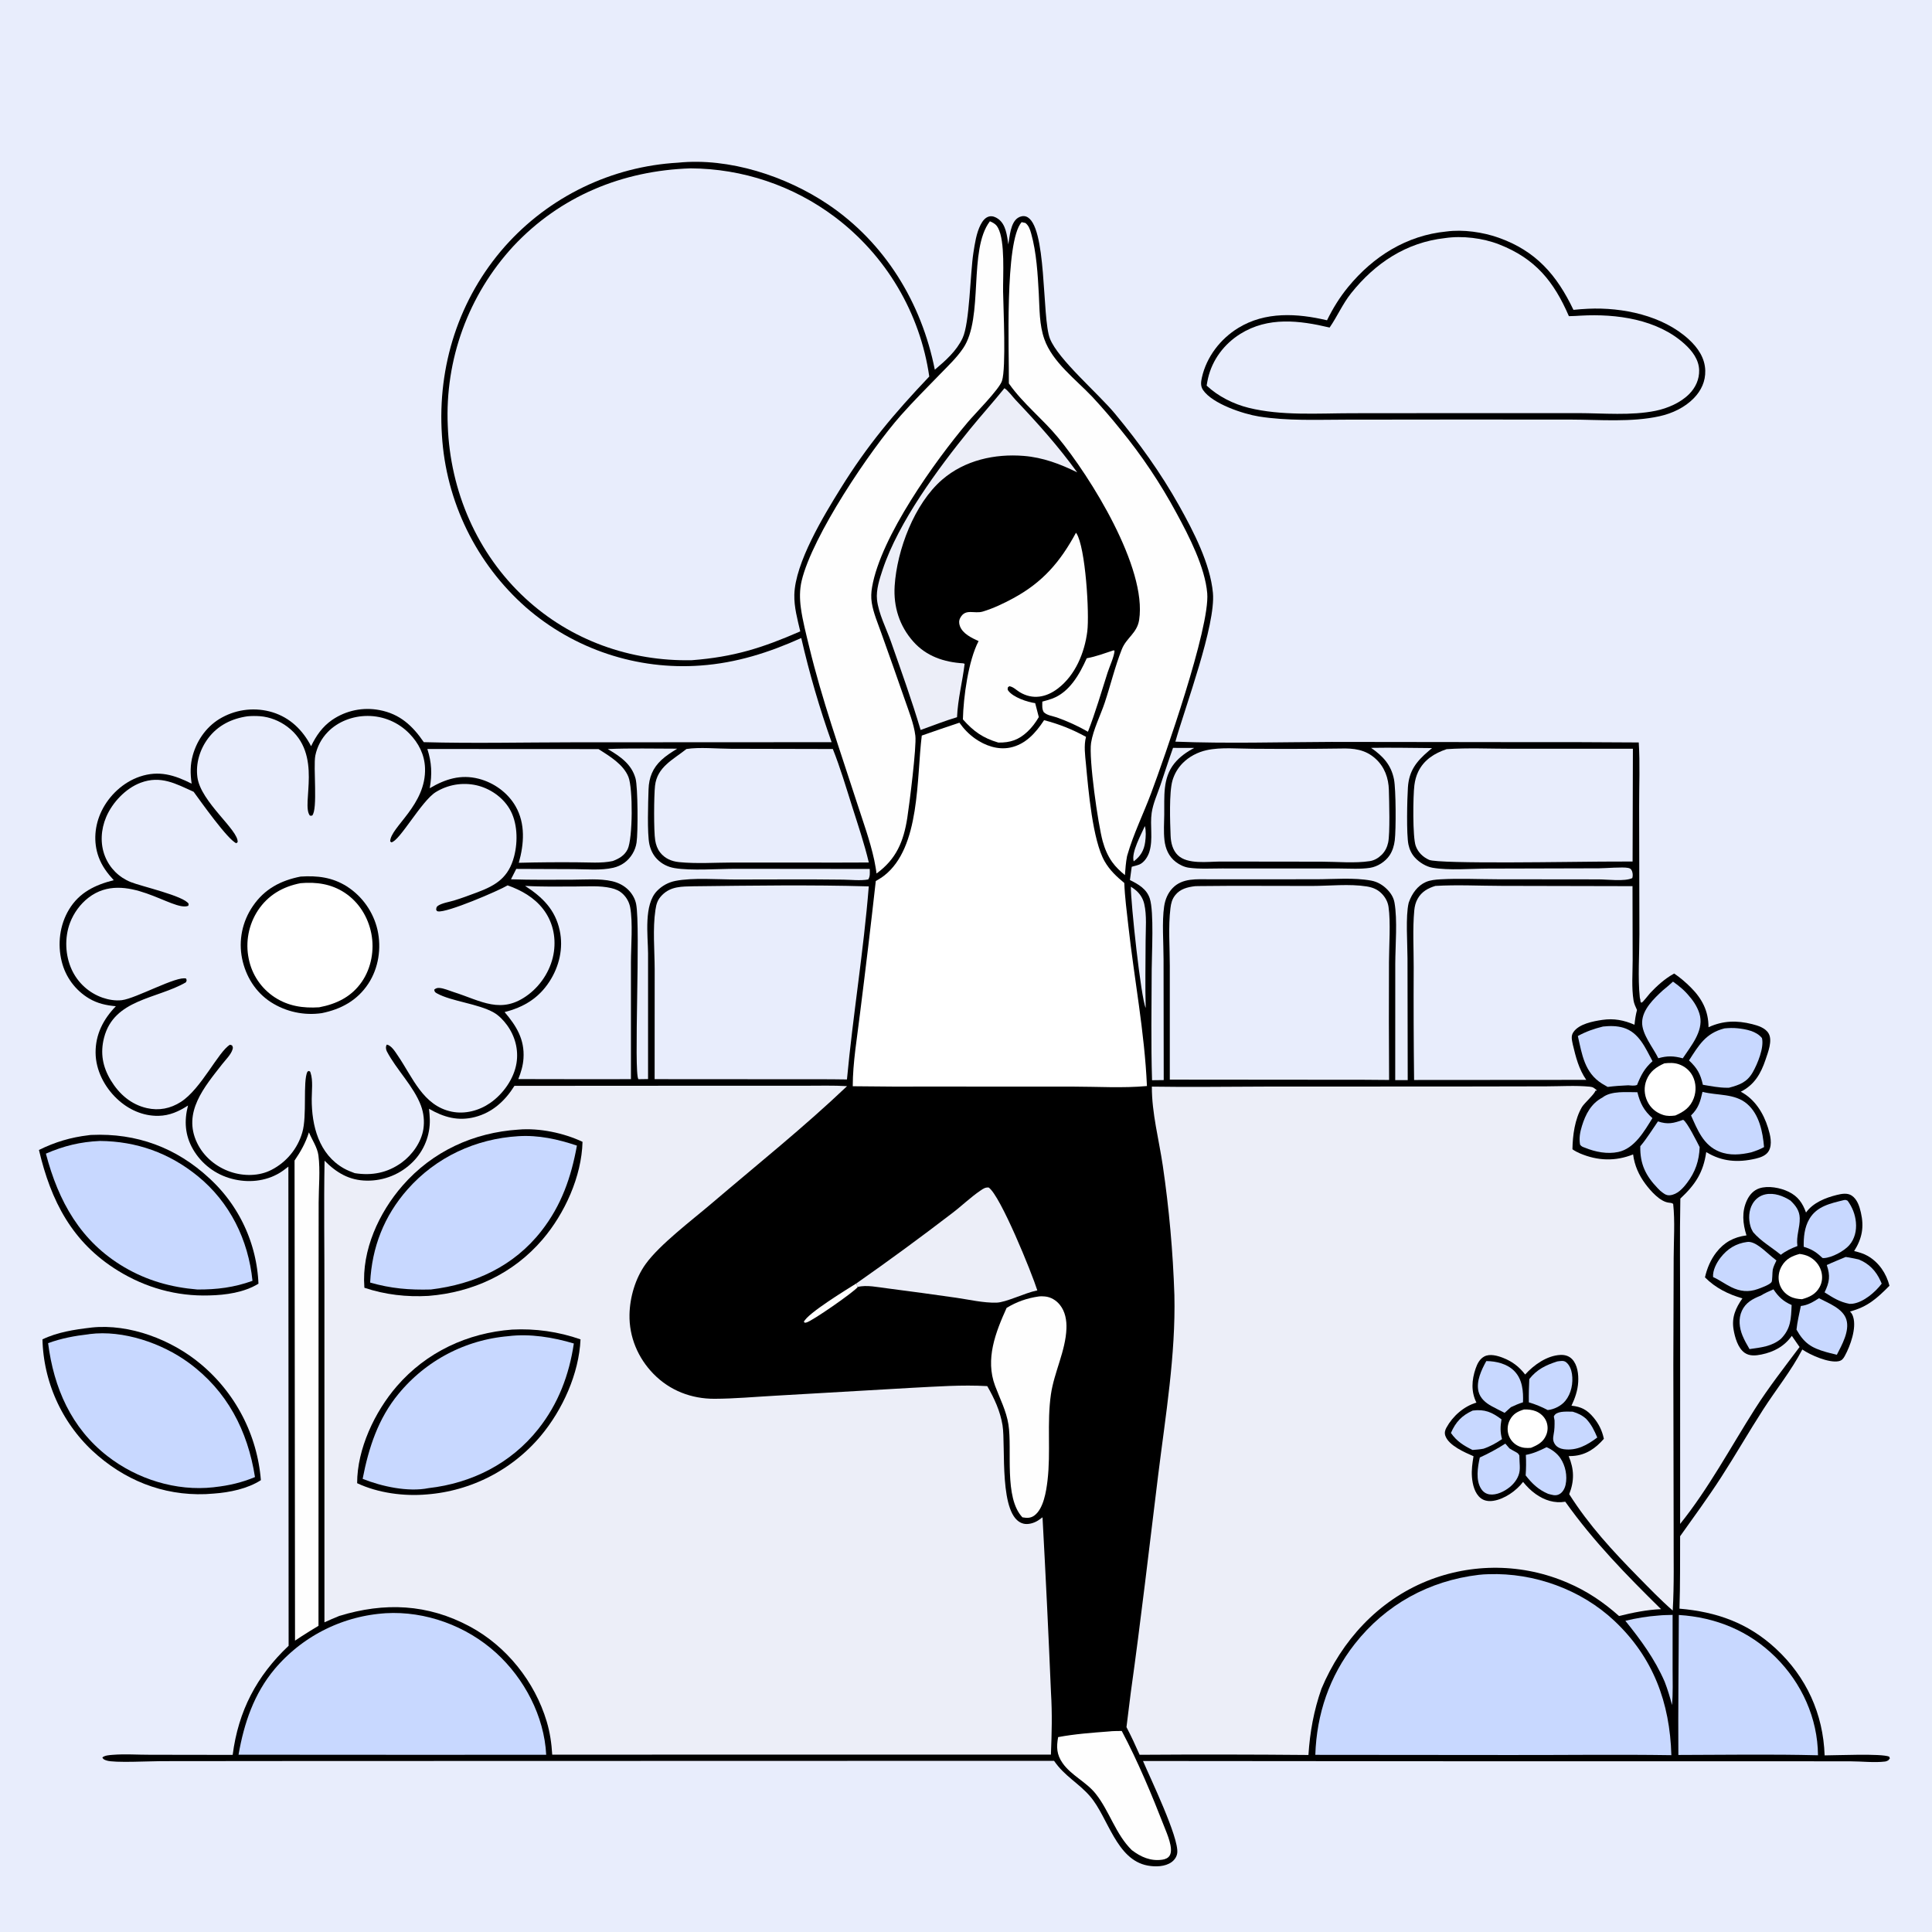 <?xml version="1.0" encoding="UTF-8"?> <svg xmlns="http://www.w3.org/2000/svg" width="1024" height="1024" viewBox="0 0 1024 1024" fill="none"><rect x="0" y="0" width="1024" height="1024" fill="#333333" stroke="none"/><g clip-path="url(#clip0_10976_8729)"><rect width="1024" height="1024" fill="#DA6868"></rect><path d="M0 0H1024V1024H0V0Z" fill="#E8EDFC"></path><path d="M359.367 86.219C386.471 83.46 416.634 93.356 438.917 108.365C469.071 128.676 488.463 160.535 495.469 195.947C501.167 191.147 506.951 186.061 510.188 179.186C513.964 171.167 514.204 144.894 515.931 133.896C516.689 129.065 517.492 123.505 519.751 119.103C520.722 117.211 522.224 115.13 524.453 114.695C526.075 114.379 527.665 115.049 528.969 115.957C533.197 118.9 533.722 124.873 534.435 129.544C535.175 125.255 535.581 118.04 539.525 115.456C540.749 114.654 542.427 114.27 543.836 114.764C555.106 118.715 552.093 168.509 556.501 179.519C560.948 190.628 581.861 208.316 590.896 219.196C603.719 234.637 615.225 250.619 625.033 268.148C632.569 281.618 641.454 298.788 642.875 314.238C644.443 331.276 628.189 374.62 622.971 393.091C650.413 394.178 678.166 393.328 705.643 393.229L799.568 393.344C822.569 393.285 845.57 393.345 868.57 393.522C869.294 404.756 868.748 416.42 868.782 427.69L868.913 495.139C868.924 505.601 868.031 518.363 869.112 528.521C869.221 529.547 869.568 530.275 870.05 531.168L870.126 531.017L869.285 529.854L869.615 531.267C869.799 531.307 869.987 531.441 870.169 531.388C870.791 531.204 873.976 527.02 874.634 526.324C878.132 522.614 882.397 518.734 886.873 516.269C887.04 516.177 887.211 516.09 887.379 516.001C890.446 518.074 893.494 520.699 896.113 523.312C902.131 529.318 905.544 535.835 905.545 544.452C913.262 540.919 920.544 540.761 928.703 542.815C931.836 543.604 935.83 544.847 937.473 547.887C939.512 551.663 937.081 557.737 935.823 561.51C933.331 568.984 929.917 574.97 922.642 578.636C930.079 582.531 934.681 589.948 937.106 597.818C938.252 601.539 939.536 606.491 937.45 610.089C936.061 612.485 933.068 613.512 930.528 614.105C921.119 616.303 912.671 615.716 904.339 610.626C902.78 621.498 898.541 627.855 890.615 635.285C890.238 655.327 890.52 675.433 890.514 695.481L890.501 807.713C905.588 788.989 917.254 767.039 930.148 746.769C937.376 735.407 945.741 724.718 953.807 713.946L949.708 708.031C945.699 713.606 940.207 716.564 933.544 717.926C930.607 718.526 927.333 718.845 924.736 717.041C921.119 714.529 919.531 708.836 918.826 704.67C917.739 698.241 919.926 693.277 923.517 688.164C916.104 686.056 909.114 682.57 903.67 677.033C904.734 672.271 906.673 667.666 909.678 663.793C913.882 658.375 918.983 655.676 925.665 654.783C923.696 648.504 923.055 642.24 925.961 636.079C927.296 633.249 929.46 630.838 932.491 629.838C937.196 628.284 943.68 629.543 948.022 631.668C953.004 634.106 955.405 637.647 957.226 642.668C960.889 637.501 967.51 634.837 973.489 633.365C976.015 632.743 979.11 632.126 981.43 633.669C984.371 635.625 985.549 639.369 986.301 642.638C988.086 650.393 986.947 656.403 982.735 663.098C985.186 663.665 987.805 664.425 989.985 665.697C995.924 669.163 999.753 674.908 1001.46 681.475C994.727 688.227 989.951 692.609 980.546 695.124C981.442 696.004 981.866 696.857 982.231 698.041C984.063 703.973 980.713 713.32 977.813 718.62C976.996 720.113 976.276 721.094 974.542 721.459C969.403 722.539 959.492 718.195 955.263 715.263C949.406 726.519 941.446 736.335 934.593 746.959C926.909 758.873 919.867 771.198 912.164 783.107C905.265 793.774 897.845 803.893 890.496 814.235C890.452 827.023 890.572 839.839 890.153 852.621C909.87 854.304 926.526 860.196 941.226 873.812C957.429 888.821 966.335 908.349 967.092 930.386C973.453 930.391 997.069 929.292 1001.32 931.056L1001.66 932.004L1000.8 933.032C1000.21 933.328 999.76 933.569 999.091 933.652C993.506 934.342 986.645 933.546 980.942 933.537L936.393 933.496L785.556 933.509L605.815 933.363C609.744 942.634 624.841 973.853 623.974 982.025C623.764 984.01 622.581 985.759 620.997 986.924C617.546 989.462 612.304 989.535 608.266 988.782C591.593 985.671 587.394 963.335 577.833 952.174C571.686 945 564.324 941.523 558.673 933.274L160.554 933.373L85.271 933.442C79.731 933.447 60.412 934.457 56.528 933.111C55.429 932.73 54.783 932.59 54.247 931.493C55.59 930.348 58.018 930.24 59.741 930.1C66.159 929.576 72.857 930.075 79.305 930.06L123.324 930.127C126.317 906.87 135.996 888.331 152.976 872.297L152.844 618.326C151.346 619.476 149.843 620.679 148.221 621.653C140.64 626.21 131.417 627.037 122.947 624.794C122.41 624.656 121.876 624.505 121.347 624.341C120.818 624.176 120.293 623.999 119.772 623.808C119.251 623.618 118.736 623.415 118.225 623.199C117.714 622.982 117.209 622.754 116.71 622.513C116.211 622.272 115.719 622.018 115.232 621.752C114.745 621.486 114.265 621.209 113.792 620.92C113.319 620.63 112.854 620.329 112.396 620.016C111.938 619.703 111.488 619.38 111.047 619.045C110.605 618.71 110.172 618.364 109.747 618.008C109.322 617.651 108.907 617.284 108.501 616.907C108.094 616.53 107.697 616.143 107.31 615.746C106.923 615.349 106.546 614.943 106.179 614.527C105.812 614.112 105.456 613.687 105.11 613.254C104.764 612.821 104.429 612.379 104.105 611.929C103.781 611.479 103.468 611.021 103.167 610.556C102.866 610.091 102.577 609.618 102.299 609.138C98.028 601.758 97.538 594.025 99.657 585.945C94.792 589.071 89.9 591.312 83.982 591.417C75.677 591.564 68.01 588.042 62.041 582.416C55.4 576.156 50.748 567.275 50.664 558.023C50.576 548.264 54.752 540.209 61.408 533.326C56.261 532.858 51.675 531.87 47.179 529.197C46.733 528.93 46.293 528.652 45.86 528.364C45.428 528.076 45.002 527.777 44.584 527.468C44.166 527.159 43.756 526.839 43.354 526.509C42.952 526.179 42.558 525.839 42.172 525.49C41.787 525.141 41.41 524.783 41.042 524.415C40.675 524.047 40.316 523.67 39.967 523.285C39.618 522.899 39.279 522.505 38.95 522.103C38.62 521.7 38.301 521.29 37.991 520.872C37.682 520.454 37.383 520.028 37.095 519.595C36.807 519.162 36.529 518.723 36.263 518.276C35.997 517.829 35.741 517.376 35.497 516.917C35.253 516.458 35.021 515.993 34.8 515.522C34.579 515.051 34.369 514.575 34.172 514.094C33.974 513.613 33.789 513.127 33.615 512.637C33.442 512.146 33.281 511.652 33.132 511.154C32.983 510.656 32.846 510.154 32.722 509.649C30.403 500.402 31.625 490.289 36.561 482.076C42.002 473.023 50.387 469.017 60.281 466.516C56.872 462.794 54.026 459.02 52.283 454.24C49.364 446.236 50.165 437.432 53.851 429.83C57.864 421.553 65.36 414.56 74.12 411.61C84.233 408.203 92.428 410.752 101.578 415.355C100.816 410.084 100.758 405.285 102.233 400.118C104.619 391.764 110.009 384.407 117.714 380.25C118.219 379.975 118.73 379.712 119.247 379.462C119.764 379.212 120.288 378.975 120.818 378.751C121.347 378.527 121.882 378.316 122.421 378.119C122.961 377.921 123.506 377.737 124.055 377.567C124.604 377.397 125.156 377.24 125.713 377.097C126.27 376.954 126.83 376.826 127.393 376.711C127.956 376.596 128.522 376.495 129.091 376.408C129.659 376.321 130.229 376.249 130.801 376.19C131.372 376.132 131.945 376.088 132.519 376.058C133.094 376.028 133.668 376.012 134.243 376.011C134.818 376.01 135.392 376.023 135.966 376.05C136.54 376.077 137.113 376.118 137.686 376.174C138.258 376.23 138.828 376.3 139.397 376.384C139.966 376.468 140.532 376.566 141.095 376.678C141.659 376.791 142.22 376.917 142.777 377.057C143.334 377.197 143.888 377.351 144.438 377.519C153.782 380.411 160.453 386.965 164.885 395.494C167.588 389.882 170.876 385.156 176.052 381.563C176.505 381.254 176.965 380.955 177.432 380.668C177.899 380.381 178.373 380.106 178.854 379.843C179.335 379.58 179.822 379.328 180.315 379.089C180.808 378.85 181.307 378.623 181.812 378.408C182.317 378.193 182.826 377.991 183.341 377.802C183.855 377.613 184.374 377.436 184.897 377.273C185.42 377.109 185.947 376.958 186.478 376.82C187.009 376.683 187.543 376.558 188.08 376.447C188.617 376.336 189.156 376.238 189.698 376.153C190.239 376.068 190.783 375.997 191.328 375.939C191.873 375.882 192.42 375.838 192.967 375.807C193.514 375.776 194.062 375.759 194.611 375.755C195.159 375.752 195.707 375.762 196.255 375.785C196.802 375.808 197.349 375.845 197.895 375.896C198.441 375.947 198.985 376.011 199.528 376.088C200.071 376.165 200.612 376.256 201.15 376.36C211.9 378.398 218.617 384.588 224.618 393.364C250.774 394.079 277.09 393.469 303.266 393.444L440.777 393.379C434.342 375.287 428.979 356.883 424.688 338.166C407.508 345.899 390.295 351.379 371.366 352.742C370.325 352.819 369.284 352.882 368.242 352.933C367.2 352.984 366.158 353.023 365.115 353.048C364.072 353.073 363.029 353.086 361.986 353.085C360.943 353.084 359.9 353.071 358.857 353.045C357.814 353.018 356.771 352.979 355.73 352.927C354.688 352.875 353.647 352.81 352.606 352.733C351.566 352.656 350.527 352.565 349.489 352.462C348.45 352.359 347.414 352.243 346.379 352.114C345.344 351.985 344.31 351.843 343.278 351.689C342.247 351.534 341.217 351.367 340.189 351.188C339.162 351.008 338.136 350.815 337.113 350.61C336.09 350.405 335.07 350.188 334.053 349.958C333.036 349.727 332.021 349.484 331.009 349.229C329.998 348.974 328.99 348.706 327.985 348.426C326.98 348.146 325.978 347.854 324.981 347.549C323.983 347.244 322.989 346.927 322 346.598C321.01 346.269 320.024 345.927 319.043 345.573C318.061 345.22 317.084 344.854 316.112 344.476C315.139 344.098 314.172 343.708 313.209 343.307C312.246 342.906 311.289 342.492 310.336 342.067C309.383 341.642 308.436 341.205 307.494 340.756C306.552 340.307 305.616 339.847 304.686 339.375C303.755 338.903 302.831 338.42 301.912 337.926C300.993 337.431 300.081 336.925 299.175 336.409C298.269 335.891 297.37 335.363 296.477 334.824C295.584 334.285 294.697 333.735 293.818 333.174C292.939 332.613 292.066 332.041 291.201 331.458C290.336 330.875 289.477 330.282 288.626 329.679C287.775 329.075 286.932 328.46 286.097 327.836C285.262 327.211 284.434 326.577 283.614 325.932C282.794 325.287 281.982 324.632 281.178 323.967C280.375 323.302 279.579 322.627 278.792 321.942C277.978 321.224 277.173 320.496 276.377 319.758C275.58 319.02 274.793 318.273 274.016 317.516C273.238 316.759 272.469 315.993 271.71 315.216C270.951 314.44 270.202 313.655 269.463 312.861C268.723 312.066 267.993 311.263 267.273 310.45C266.554 309.638 265.844 308.817 265.144 307.987C264.445 307.157 263.755 306.319 263.076 305.472C262.397 304.625 261.729 303.77 261.071 302.907C260.413 302.044 259.766 301.172 259.129 300.293C258.492 299.413 257.867 298.527 257.252 297.632C256.637 296.737 256.034 295.835 255.441 294.926C254.848 294.016 254.267 293.1 253.697 292.176C253.127 291.252 252.569 290.321 252.022 289.384C251.475 288.447 250.939 287.503 250.415 286.552C249.892 285.601 249.38 284.644 248.879 283.681C248.379 282.717 247.891 281.748 247.414 280.773C246.938 279.798 246.474 278.817 246.021 277.83C245.569 276.843 245.129 275.851 244.701 274.854C244.273 273.856 243.857 272.853 243.454 271.846C243.051 270.838 242.66 269.825 242.282 268.808C241.904 267.791 241.538 266.769 241.185 265.742C240.832 264.715 240.491 263.684 240.163 262.65C239.836 261.615 239.521 260.576 239.218 259.534C238.916 258.491 238.627 257.445 238.35 256.396C238.074 255.346 237.811 254.293 237.56 253.237C237.309 252.181 237.072 251.122 236.847 250.06C236.622 248.998 236.411 247.933 236.213 246.866C236.014 245.799 235.829 244.73 235.657 243.658C235.485 242.586 235.326 241.512 235.181 240.437C235.036 239.361 234.903 238.284 234.784 237.205C234.665 236.126 234.559 235.046 234.467 233.964C234.374 232.883 234.295 231.8 234.229 230.717C231.797 194.047 243.179 158.286 267.6 130.613C268.324 129.798 269.058 128.992 269.801 128.195C270.545 127.398 271.298 126.611 272.061 125.833C272.824 125.054 273.597 124.285 274.379 123.526C275.161 122.767 275.952 122.018 276.752 121.278C277.553 120.538 278.362 119.808 279.18 119.089C279.999 118.369 280.826 117.659 281.662 116.96C282.497 116.26 283.342 115.571 284.195 114.892C285.048 114.213 285.909 113.545 286.778 112.888C287.647 112.231 288.525 111.584 289.41 110.948C290.295 110.312 291.187 109.687 292.088 109.073C292.989 108.46 293.897 107.857 294.812 107.265C295.727 106.674 296.65 106.094 297.58 105.525C298.509 104.956 299.446 104.398 300.39 103.853C301.333 103.307 302.283 102.773 303.24 102.251C304.197 101.728 305.159 101.218 306.128 100.719C307.097 100.22 308.073 99.734 309.054 99.259C310.035 98.784 311.021 98.322 312.014 97.872C313.007 97.421 314.005 96.983 315.008 96.557C316.011 96.132 317.02 95.718 318.033 95.317C319.046 94.916 320.065 94.528 321.088 94.152C322.111 93.776 323.139 93.413 324.171 93.062C325.203 92.712 326.239 92.374 327.279 92.049C328.32 91.724 329.364 91.412 330.412 91.112C331.46 90.813 332.511 90.527 333.566 90.253C334.621 89.98 335.68 89.719 336.741 89.472C337.802 89.225 338.867 88.99 339.934 88.769C341.001 88.548 342.071 88.34 343.143 88.145C344.216 87.951 345.29 87.769 346.367 87.6C347.444 87.432 348.522 87.277 349.603 87.135C350.684 86.993 351.766 86.865 352.85 86.75C353.934 86.635 355.019 86.533 356.105 86.444C357.192 86.356 358.279 86.281 359.367 86.219Z" fill="black"></path><path d="M272.668 575.521L388.636 575.449L426.954 575.461C434.247 575.471 441.681 575.238 448.959 575.678C426.089 597.457 401.086 617.445 377.05 637.948C366.892 646.612 349.669 659.587 342.202 669.975C336.776 677.524 333.828 687.511 333.647 696.763C333.415 708.595 338.135 719.786 346.401 728.227C355.043 737.052 366.477 741.429 378.737 741.383C389.38 741.342 400.171 740.345 410.807 739.759L482.761 735.602C496.208 734.921 509.801 733.889 523.263 734.664C526.994 741.134 530.134 747.928 531.351 755.36C533.165 766.437 529.163 804.001 542.31 807.534C544.9 808.231 548.071 807.262 550.252 805.85C550.927 805.413 551.567 804.929 552.212 804.451L552.558 804.198C554.243 835.153 555.738 866.117 557.044 897.089C557.742 908.469 557.462 918.649 557.004 929.972L292.687 930.003C292.345 924.035 291.485 918.18 289.77 912.443C283.462 891.342 268.505 872.559 249.075 862.112C226.674 850.068 203.832 849.136 179.832 856.475C177.193 857.575 174.545 858.651 171.958 859.87L171.948 686.133C172.003 662.5 171.59 638.823 172.025 615.198C178.376 621.614 185.187 625.669 194.455 625.763C195.018 625.771 195.581 625.764 196.145 625.743C196.708 625.722 197.27 625.687 197.832 625.638C198.393 625.589 198.953 625.526 199.511 625.448C200.069 625.372 200.625 625.281 201.179 625.175C201.732 625.071 202.282 624.952 202.83 624.819C203.378 624.687 203.922 624.541 204.463 624.381C205.003 624.221 205.539 624.048 206.071 623.86C206.602 623.674 207.129 623.474 207.651 623.261C208.172 623.048 208.688 622.822 209.199 622.584C209.709 622.345 210.213 622.093 210.711 621.828C211.208 621.564 211.699 621.288 212.183 621C212.667 620.711 213.143 620.41 213.612 620.097C214.08 619.785 214.541 619.461 214.994 619.125C215.446 618.789 215.89 618.442 216.326 618.084C216.761 617.726 217.187 617.358 217.604 616.979C218.02 616.6 218.427 616.21 218.825 615.81C219.191 615.444 219.547 615.068 219.894 614.683C220.24 614.298 220.577 613.905 220.904 613.503C221.231 613.101 221.548 612.692 221.854 612.274C222.16 611.856 222.455 611.431 222.741 610.998C223.025 610.566 223.299 610.126 223.562 609.68C223.824 609.234 224.076 608.781 224.316 608.323C224.555 607.863 224.783 607.398 225 606.927C225.216 606.457 225.421 605.981 225.613 605.5C225.805 605.02 225.986 604.535 226.154 604.045C226.322 603.555 226.477 603.061 226.621 602.563C226.763 602.065 226.894 601.564 227.012 601.06C227.13 600.555 227.235 600.048 227.327 599.539C227.419 599.029 227.498 598.517 227.565 598.003C227.631 597.489 227.685 596.975 227.725 596.459C227.765 595.942 227.793 595.425 227.808 594.907C227.822 594.389 227.823 593.872 227.812 593.354C227.774 591.462 227.573 589.561 227.392 587.677C235.184 592.179 242.819 594.356 251.743 592.047C260.988 589.656 267.706 583.472 272.668 575.521Z" fill="#ECEEF8"></path><path d="M271.445 704.71C272.978 704.629 274.513 704.586 276.049 704.579C277.584 704.573 279.119 704.604 280.653 704.673C282.187 704.742 283.719 704.847 285.248 704.99C286.777 705.133 288.301 705.314 289.821 705.531C291.342 705.748 292.856 706.003 294.363 706.294C295.871 706.585 297.371 706.913 298.862 707.277C300.354 707.641 301.836 708.041 303.309 708.478C304.781 708.915 306.242 709.387 307.691 709.894C306.877 728.109 298.144 747.304 286.541 761.136C286.075 761.689 285.602 762.236 285.122 762.778C284.643 763.32 284.157 763.855 283.664 764.385C283.171 764.914 282.672 765.437 282.166 765.955C281.66 766.472 281.148 766.983 280.63 767.487C280.111 767.992 279.587 768.489 279.056 768.981C278.525 769.473 277.988 769.958 277.445 770.436C276.902 770.914 276.354 771.385 275.8 771.85C275.245 772.315 274.685 772.773 274.119 773.224C273.554 773.675 272.983 774.118 272.406 774.555C271.829 774.992 271.246 775.421 270.659 775.843C270.072 776.265 269.479 776.68 268.882 777.088C268.284 777.495 267.681 777.895 267.074 778.288C266.467 778.681 265.854 779.066 265.237 779.444C264.62 779.821 263.999 780.191 263.372 780.553C262.746 780.916 262.116 781.27 261.481 781.616C260.846 781.963 260.206 782.301 259.563 782.632C258.92 782.962 258.272 783.285 257.621 783.6C256.97 783.915 256.315 784.222 255.656 784.52C254.997 784.818 254.334 785.109 253.668 785.391C253.002 785.673 252.332 785.947 251.659 786.213C250.986 786.478 250.31 786.735 249.631 786.984C248.952 787.233 248.269 787.473 247.584 787.705C246.899 787.937 246.212 788.161 245.521 788.376C244.83 788.591 244.136 788.797 243.441 788.995C242.745 789.192 242.047 789.381 241.346 789.562C240.645 789.742 239.943 789.914 239.238 790.077C238.533 790.24 237.827 790.395 237.118 790.54C236.409 790.686 235.699 790.823 234.987 790.951C234.275 791.079 233.562 791.198 232.847 791.308C232.132 791.419 231.416 791.52 230.698 791.613C229.981 791.706 229.262 791.789 228.543 791.864C227.824 791.938 227.103 792.004 226.382 792.062C214.188 793.165 200.419 791.352 189.292 786.124C189.276 767.986 198.65 748.218 210.344 734.709C226.008 716.613 247.801 706.48 271.445 704.71Z" fill="black"></path><path d="M269.357 708.204C280.8 706.756 293.198 708.798 304.147 712.076C301.662 728.792 295.874 744.083 285.303 757.409C270.81 775.679 250.088 786.125 227.121 788.741C216.31 790.931 202.254 787.853 192.208 783.814C195.406 767.328 200.426 751.839 211.285 738.703C211.73 738.16 212.182 737.623 212.641 737.093C213.1 736.561 213.566 736.036 214.038 735.517C214.51 734.997 214.988 734.484 215.473 733.977C215.958 733.469 216.449 732.968 216.946 732.473C217.443 731.977 217.947 731.488 218.456 731.006C218.966 730.523 219.482 730.047 220.003 729.577C220.524 729.107 221.051 728.644 221.584 728.188C222.117 727.731 222.656 727.281 223.2 726.838C223.745 726.395 224.294 725.959 224.849 725.529C225.404 725.099 225.965 724.677 226.531 724.262C227.096 723.846 227.667 723.438 228.243 723.037C228.819 722.635 229.4 722.241 229.985 721.855C230.571 721.468 231.162 721.089 231.757 720.717C232.352 720.345 232.951 719.981 233.556 719.624C234.16 719.267 234.769 718.918 235.382 718.576C235.995 718.234 236.612 717.9 237.233 717.574C237.854 717.248 238.48 716.929 239.109 716.619C239.738 716.307 240.371 716.004 241.008 715.71C241.645 715.415 242.286 715.128 242.93 714.849C243.574 714.57 244.221 714.299 244.872 714.037C245.523 713.774 246.177 713.519 246.834 713.273C247.491 713.027 248.151 712.789 248.814 712.559C249.477 712.329 250.143 712.107 250.812 711.894C251.481 711.68 252.152 711.475 252.826 711.279C253.499 711.082 254.175 710.894 254.854 710.715C255.533 710.535 256.213 710.364 256.896 710.202C257.579 710.039 258.263 709.885 258.95 709.739C259.636 709.593 260.324 709.456 261.014 709.328C261.704 709.2 262.396 709.08 263.089 708.969C263.782 708.858 264.476 708.756 265.172 708.662C265.867 708.568 266.564 708.483 267.261 708.407C267.959 708.33 268.658 708.262 269.357 708.204Z" fill="#C8D8FF"></path><path d="M274.822 598.715C285.742 597.751 298.885 600.501 308.748 605.193C308.29 623.539 299.305 643.25 287.496 657.024C272.014 675.083 250.627 684.972 227.122 686.848C215.488 687.507 204.209 686.231 193.145 682.544L193.109 682.108C191.678 662.654 200.842 642.725 213.397 628.357C229.238 610.229 250.952 600.27 274.822 598.715Z" fill="black"></path><path d="M274.716 602.204C285.463 601.532 295.67 603.8 305.778 607.198C302.734 623.975 297.565 638.859 286.951 652.441C272.316 671.168 251.572 680.663 228.375 683.456C216.915 683.765 207.236 682.951 196.188 679.786C197.118 661.074 203.563 644.485 216.017 630.383C231.1 613.304 252.11 603.565 274.716 602.204Z" fill="#C8D8FF"></path><path d="M610.507 575.931C630.659 576.268 650.868 575.928 671.026 575.905L774.012 575.869L819.501 575.782C827.047 575.769 835.089 575.229 842.589 575.962C844.469 576.146 844.873 576.673 846.272 577.799L846.117 578.111L845.557 578.099C845.522 579.531 839.654 584.744 838.468 586.751C834.655 593.205 833.551 601.781 833.425 609.137C834.714 610.046 835.994 610.722 837.449 611.338C846.795 615.293 856.151 615.627 865.58 611.87C866.322 617.7 868.636 622.898 872.143 627.576C874.857 631.196 879.792 636.856 884.428 637.425C885.415 637.546 885.967 637.504 886.818 638.082C887.823 647.411 887.107 657.393 887.078 666.807L886.903 723.258L887.065 812.359C887.002 826.06 887.389 839.957 886.574 853.622C880.188 848.047 874.147 841.776 868.204 835.727C854.691 821.97 842.072 808.315 831.714 791.943C834.498 784.858 834.353 778.77 831.439 771.783C832.173 771.767 832.906 771.737 833.64 771.692C840.534 771.256 845.703 767.645 850.083 762.604L849.989 762.192C849.069 758.055 847.343 754.629 844.659 751.373C841.297 747.294 838.069 745.55 832.916 745.049C834.815 741.038 836.227 736.971 836.481 732.5C836.709 728.49 836.154 723.389 833.219 720.353C831.576 718.653 829.409 718.045 827.089 718.142C819.97 718.437 812.94 723.451 808.362 728.521C805.165 724.358 801.519 721.595 796.626 719.678C793.77 718.559 789.632 717.392 786.71 718.958C784.248 720.277 782.986 722.822 782.111 725.366C780.024 731.432 779.639 737.584 782.53 743.415C775.864 745.39 770.012 750.527 766.643 756.668C765.866 758.084 765.517 759.467 766.079 761.044C767.926 766.227 776.372 769.809 780.995 771.829C780.387 775.51 779.869 779.11 780.165 782.849C780.472 786.72 781.576 791.512 784.805 794.042C786.745 795.562 789.209 795.82 791.579 795.445C797.505 794.509 803.697 790.11 807.263 785.445C809.224 787.855 811.357 790.031 813.896 791.835C818.576 795.16 823.896 796.905 829.623 795.939C844.643 817.064 861.973 834.749 880.386 852.886C872.841 853.193 865.434 854.722 858.12 856.524C849.875 849.173 841.12 843.266 830.921 838.915C830.188 838.598 829.452 838.289 828.712 837.99C827.971 837.691 827.227 837.402 826.48 837.121C825.732 836.84 824.981 836.569 824.227 836.306C823.473 836.044 822.715 835.791 821.955 835.548C821.195 835.305 820.431 835.071 819.665 834.847C818.899 834.622 818.13 834.407 817.359 834.202C816.587 833.997 815.813 833.801 815.037 833.614C814.26 833.428 813.481 833.252 812.701 833.085C811.92 832.918 811.137 832.76 810.352 832.613C809.567 832.465 808.781 832.327 807.993 832.199C807.205 832.071 806.415 831.953 805.625 831.844C804.833 831.736 804.041 831.637 803.248 831.548C802.454 831.459 801.66 831.38 800.865 831.311C800.069 831.242 799.272 831.182 798.476 831.133C797.679 831.084 796.882 831.044 796.084 831.014C795.286 830.984 794.487 830.964 793.689 830.954C792.891 830.944 792.092 830.944 791.294 830.954C790.496 830.964 789.698 830.984 788.9 831.013C788.102 831.042 787.304 831.082 786.508 831.131C785.71 831.18 784.914 831.24 784.119 831.309C783.323 831.378 782.529 831.456 781.736 831.545C780.942 831.634 780.149 831.732 779.359 831.841C778.567 831.949 777.778 832.067 776.99 832.195C776.202 832.323 775.415 832.461 774.631 832.608C773.845 832.755 773.062 832.912 772.282 833.079C771.501 833.246 770.722 833.422 769.946 833.608C769.169 833.794 768.395 833.99 767.624 834.195C766.852 834.4 766.083 834.614 765.317 834.839C764.551 835.063 763.787 835.297 763.027 835.54C762.266 835.783 761.509 836.036 760.755 836.297C760 836.559 759.249 836.83 758.502 837.111C757.754 837.392 757.01 837.681 756.27 837.98C730.369 848.491 711.089 869.583 700.392 895.084C696.333 906.73 694.308 917.873 693.499 930.174C663.673 929.905 633.847 929.873 604.021 930.078C601.834 925.098 599.588 920.222 597.052 915.407L599.333 897.101C604.703 858.824 609.095 820.327 613.835 781.962C617.731 750.424 623.18 718.237 622.45 686.415C621.695 663.469 619.651 640.639 616.319 617.924C614.292 604.117 610.445 589.91 610.507 575.931Z" fill="#ECEEF8"></path><path d="M366.026 89.232C367.734 89.241 369.441 89.283 371.148 89.36C372.855 89.437 374.559 89.547 376.261 89.692C377.963 89.837 379.661 90.016 381.356 90.228C383.051 90.441 384.741 90.688 386.426 90.968C388.111 91.248 389.79 91.562 391.462 91.909C393.135 92.257 394.8 92.637 396.457 93.051C398.114 93.465 399.763 93.912 401.402 94.392C403.041 94.872 404.671 95.384 406.29 95.929C407.909 96.474 409.516 97.051 411.112 97.66C412.708 98.27 414.291 98.91 415.861 99.583C417.431 100.255 418.987 100.959 420.53 101.693C422.072 102.428 423.599 103.193 425.11 103.989C426.621 104.785 428.116 105.611 429.595 106.466C431.074 107.322 432.535 108.206 433.978 109.12C435.421 110.034 436.845 110.977 438.25 111.947C439.656 112.919 441.042 113.917 442.407 114.943C443.247 115.575 444.079 116.217 444.904 116.869C445.729 117.521 446.545 118.183 447.353 118.855C448.162 119.527 448.962 120.209 449.753 120.9C450.545 121.592 451.328 122.293 452.102 123.004C452.877 123.715 453.642 124.435 454.399 125.164C455.156 125.894 455.904 126.632 456.643 127.38C457.382 128.128 458.111 128.884 458.831 129.65C459.552 130.416 460.263 131.19 460.964 131.973C461.665 132.756 462.357 133.547 463.039 134.347C463.721 135.147 464.393 135.955 465.055 136.771C465.717 137.588 466.369 138.412 467.011 139.244C467.653 140.077 468.285 140.917 468.907 141.764C469.528 142.612 470.139 143.468 470.74 144.33C471.341 145.193 471.931 146.063 472.51 146.94C473.089 147.817 473.658 148.701 474.215 149.592C474.773 150.483 475.32 151.381 475.855 152.285C476.391 153.19 476.916 154.101 477.429 155.018C477.942 155.935 478.444 156.858 478.935 157.788C479.426 158.718 479.906 159.653 480.374 160.594C480.842 161.536 481.298 162.482 481.743 163.434C482.188 164.387 482.621 165.345 483.042 166.307C483.463 167.271 483.873 168.239 484.271 169.211C484.668 170.185 485.054 171.163 485.428 172.145C485.802 173.127 486.164 174.114 486.513 175.105C486.863 176.097 487.201 177.092 487.526 178.091C487.851 179.091 488.164 180.095 488.465 181.102C488.766 182.109 489.054 183.12 489.33 184.134C489.606 185.148 489.87 186.166 490.121 187.186C490.372 188.207 490.611 189.231 490.837 190.257C491.063 191.284 491.276 192.313 491.477 193.345C491.678 194.377 491.867 195.411 492.042 196.447C492.218 197.483 492.381 198.522 492.531 199.562C473.905 219.183 459.806 235.854 445.459 259.011C436.528 273.426 421.43 298.302 421.014 315.213C420.853 321.765 422.669 328.309 424.153 334.641C403.937 343.46 388.964 348.188 366.757 349.92C334.044 350.618 302.558 339.427 278.394 317.075C252.852 293.449 238.587 260.24 237.326 225.62C237.278 224.54 237.243 223.459 237.221 222.377C237.2 221.295 237.192 220.214 237.197 219.132C237.202 218.05 237.221 216.969 237.252 215.887C237.284 214.806 237.329 213.725 237.388 212.645C237.446 211.565 237.518 210.486 237.603 209.407C237.688 208.329 237.786 207.252 237.898 206.176C238.009 205.1 238.134 204.026 238.272 202.953C238.41 201.88 238.561 200.809 238.726 199.74C238.891 198.671 239.068 197.604 239.259 196.539C239.45 195.474 239.653 194.412 239.87 193.352C240.087 192.292 240.317 191.235 240.56 190.181C240.803 189.127 241.059 188.076 241.328 187.028C241.597 185.981 241.879 184.937 242.173 183.895C242.468 182.855 242.775 181.818 243.096 180.784C243.416 179.751 243.749 178.722 244.095 177.697C244.44 176.672 244.798 175.651 245.169 174.635C245.54 173.619 245.923 172.608 246.319 171.6C246.714 170.594 247.122 169.592 247.543 168.595C247.963 167.599 248.395 166.607 248.84 165.621C249.285 164.635 249.742 163.655 250.211 162.68C250.68 161.705 251.161 160.736 251.654 159.773C252.147 158.811 252.651 157.854 253.168 156.903C253.684 155.953 254.212 155.009 254.752 154.071C255.292 153.134 255.843 152.203 256.406 151.279C256.968 150.355 257.542 149.438 258.127 148.528C258.712 147.619 259.309 146.717 259.916 145.821C260.524 144.927 261.143 144.039 261.772 143.159C262.401 142.279 263.041 141.407 263.692 140.543C264.343 139.679 265.004 138.824 265.676 137.976C266.348 137.128 267.03 136.289 267.723 135.458C268.416 134.627 269.119 133.805 269.832 132.991C270.545 132.178 271.267 131.373 272 130.577C296.893 103.947 329.901 90.411 366.026 89.232Z" fill="#E8EDFC"></path><path d="M131.197 379.648C133.381 379.455 135.567 379.438 137.754 379.595C143 379.992 148.132 382.049 152.322 385.195C171.611 399.677 159.332 426.397 164.284 432.328L165.431 432.301C168.549 429.168 165.946 406.496 167.126 400.469C167.244 399.885 167.383 399.306 167.543 398.732C167.702 398.157 167.882 397.589 168.082 397.028C168.283 396.467 168.503 395.913 168.743 395.368C168.983 394.823 169.242 394.287 169.52 393.76C169.798 393.233 170.095 392.716 170.41 392.21C170.725 391.705 171.058 391.211 171.409 390.729C171.76 390.247 172.127 389.778 172.511 389.323C172.895 388.867 173.295 388.426 173.711 387.999C179.153 382.378 187.037 379.457 194.794 379.457C195.311 379.456 195.829 379.467 196.346 379.492C196.863 379.516 197.379 379.553 197.894 379.604C198.409 379.655 198.922 379.718 199.434 379.795C199.946 379.872 200.456 379.961 200.963 380.063C201.47 380.165 201.975 380.28 202.476 380.408C202.978 380.535 203.476 380.676 203.97 380.829C204.465 380.982 204.955 381.147 205.441 381.324C205.928 381.501 206.409 381.691 206.886 381.893C207.362 382.095 207.833 382.309 208.299 382.534C208.765 382.76 209.225 382.997 209.679 383.246C210.132 383.495 210.579 383.755 211.02 384.026C211.461 384.297 211.894 384.58 212.321 384.873C212.748 385.166 213.166 385.47 213.577 385.785C213.988 386.099 214.391 386.423 214.786 386.758C215.181 387.093 215.567 387.437 215.944 387.792C216.321 388.146 216.69 388.509 217.049 388.882C221.903 393.89 225.007 399.957 225.271 407.039C226 426.649 206.895 438.398 206.804 445.961L207.433 446.453C211.78 445.869 223.366 424.53 230.962 419.829C231.359 419.584 231.761 419.348 232.169 419.122C232.577 418.897 232.99 418.681 233.409 418.475C233.828 418.269 234.251 418.073 234.679 417.888C235.106 417.703 235.538 417.528 235.975 417.363C236.412 417.198 236.852 417.045 237.296 416.902C237.739 416.759 238.186 416.626 238.637 416.505C239.087 416.383 239.54 416.272 239.995 416.173C240.451 416.073 240.909 415.984 241.369 415.907C241.829 415.83 242.29 415.763 242.753 415.708C243.216 415.653 243.681 415.609 244.146 415.576C244.611 415.543 245.077 415.522 245.543 415.512C246.009 415.502 246.475 415.503 246.942 415.515C247.408 415.528 247.874 415.551 248.339 415.586C248.804 415.621 249.267 415.667 249.73 415.724C250.193 415.781 250.655 415.85 251.114 415.93C251.573 416.009 252.031 416.1 252.486 416.202C259.569 417.818 266.258 422.353 270.015 428.607C274.321 435.776 274.574 445.875 272.517 453.82C269.634 464.956 263.128 469.168 252.924 472.969C248.841 474.49 244.748 476.042 240.577 477.305C238.135 478.044 234.303 478.637 232.199 480.035C231.226 480.681 231.334 481.091 231.164 482.165C231.608 482.816 231.454 482.902 232.104 483.035C236.703 483.972 264.186 472.155 269.062 469.262C276.325 471.847 283.089 475.646 287.873 481.837C292.857 488.286 294.691 496.293 293.606 504.294C292.395 513.221 287.272 521.665 280.124 527.096C265.731 538.032 255.047 530.433 240.358 525.79C238.166 525.097 235.171 523.764 232.891 523.635C231.682 523.566 231.063 523.79 230.144 524.528C230.316 525.68 230.587 525.949 231.58 526.502C239.195 530.742 253.407 531.95 261.696 536.652C264.428 538.202 266.828 540.736 268.684 543.263C272.967 549.095 274.921 556.315 273.754 563.49C272.404 571.791 266.677 579.831 259.838 584.577C253.977 588.645 246.485 590.66 239.417 589.204C224.184 586.068 218.7 570.944 210.839 559.481C209.468 557.482 207.497 554.129 205.029 553.662C204.328 554.629 204.499 556.2 205.032 557.229C209.984 566.785 219.298 575.776 223.113 586.011C223.479 586.999 223.782 588.006 224.021 589.031C224.26 590.057 224.434 591.094 224.542 592.142C224.651 593.19 224.693 594.241 224.668 595.294C224.644 596.347 224.554 597.394 224.397 598.436C223.345 605.319 218.495 612.126 212.918 616.181C205.395 621.65 197.128 623.227 188.031 621.8C186.07 621.076 184.146 620.332 182.319 619.308C168.996 611.845 165.157 596.629 165.217 582.475C165.234 578.385 165.947 572.604 164.642 568.735C164.312 567.756 164.551 568.072 163.673 567.619L162.928 568.013C160.421 573.302 162.849 591.406 160.211 600.263C160.058 600.79 159.891 601.313 159.71 601.832C159.53 602.351 159.337 602.864 159.131 603.373C158.925 603.882 158.706 604.385 158.474 604.883C158.242 605.381 157.998 605.873 157.741 606.358C157.484 606.843 157.216 607.322 156.935 607.793C156.654 608.265 156.361 608.729 156.056 609.186C155.752 609.643 155.436 610.092 155.109 610.533C154.782 610.974 154.443 611.406 154.094 611.829C153.745 612.253 153.385 612.668 153.015 613.073C152.644 613.478 152.264 613.874 151.874 614.26C151.483 614.646 151.083 615.022 150.674 615.388C150.265 615.754 149.846 616.109 149.418 616.454C148.991 616.799 148.555 617.132 148.111 617.454C147.666 617.777 147.214 618.088 146.754 618.387C146.294 618.687 145.826 618.975 145.351 619.25C144.876 619.526 144.395 619.79 143.907 620.041C137.347 623.463 129.138 623.458 122.209 621.115C114.565 618.531 107.979 613.084 104.461 605.762C96.671 589.551 108.363 576.087 117.786 563.998C119.532 561.758 122.409 558.97 123.244 556.229C123.569 555.161 123.443 554.977 122.957 554.051L121.888 553.726C115.692 557.406 106.658 577.131 95.86 584.037C90.336 587.569 84.277 588.781 77.851 587.322C69.442 585.413 63.151 579.87 58.754 572.632C54.398 565.462 53.047 558.147 55.158 549.976C60.448 529.499 83.21 529.514 98.495 520.675C99.034 519.684 98.998 519.768 98.678 518.68C93.934 516.977 72.095 529.222 64.542 530.117C61.185 530.514 57.541 529.892 54.367 528.797C53.922 528.642 53.481 528.475 53.044 528.297C52.608 528.12 52.176 527.931 51.748 527.732C51.321 527.533 50.899 527.323 50.483 527.102C50.066 526.881 49.655 526.651 49.25 526.41C48.844 526.169 48.446 525.918 48.053 525.657C47.66 525.396 47.274 525.126 46.895 524.845C46.516 524.565 46.144 524.276 45.78 523.977C45.415 523.678 45.058 523.37 44.709 523.053C44.36 522.736 44.019 522.411 43.686 522.077C43.353 521.744 43.029 521.402 42.713 521.052C42.397 520.702 42.09 520.344 41.792 519.979C41.494 519.614 41.206 519.241 40.926 518.861C40.647 518.481 40.378 518.094 40.118 517.701C39.858 517.308 39.608 516.908 39.368 516.502C39.128 516.097 38.898 515.685 38.679 515.268C38.46 514.851 38.251 514.428 38.053 514C34.524 506.386 34.144 496.902 37.136 489.033C39.072 483.942 42.535 479.172 46.839 475.837C66.563 460.55 91.7 483.548 99.833 480.074L99.979 479.05C97.592 474.872 74.834 469.771 69.281 467.516C63.027 464.977 58.197 460.196 55.673 453.909C52.986 447.214 53.487 439.612 56.279 433.04C59.556 425.327 66.605 417.848 74.515 414.876C85.21 410.857 93.172 415.387 102.633 419.662C106.228 424.569 120.767 445.16 125.25 446.921L125.944 446.378C126.613 440.089 106.407 425.097 104.636 412.002C103.643 404.657 105.902 397.201 110.319 391.318C115.476 384.45 122.846 380.842 131.197 379.648Z" fill="#E8EDFC"></path><path d="M159.324 464.601C168.239 464.029 176.136 464.963 183.84 469.816C184.347 470.142 184.847 470.479 185.338 470.829C185.829 471.179 186.312 471.54 186.785 471.913C187.259 472.286 187.724 472.67 188.179 473.066C188.634 473.462 189.079 473.868 189.514 474.286C189.95 474.703 190.375 475.13 190.79 475.567C191.204 476.005 191.609 476.453 192.002 476.911C192.395 477.367 192.776 477.833 193.147 478.309C193.518 478.785 193.877 479.27 194.224 479.762C194.571 480.256 194.906 480.757 195.229 481.266C195.552 481.776 195.862 482.292 196.16 482.816C196.458 483.341 196.743 483.873 197.015 484.411C197.287 484.949 197.546 485.493 197.792 486.043C198.038 486.594 198.271 487.15 198.49 487.711C198.709 488.273 198.914 488.84 199.105 489.412C199.297 489.984 199.475 490.56 199.638 491.14C199.802 491.721 199.952 492.305 200.087 492.892C202.234 502.516 200.665 513.085 195.221 521.374C189.38 530.266 180.73 534.945 170.523 536.989C169.943 537.073 169.361 537.144 168.778 537.202C168.195 537.26 167.611 537.306 167.026 537.338C166.441 537.37 165.855 537.389 165.269 537.395C164.683 537.401 164.097 537.394 163.511 537.374C162.925 537.354 162.34 537.321 161.756 537.275C161.172 537.229 160.589 537.169 160.007 537.096C159.426 537.024 158.846 536.939 158.268 536.841C157.69 536.743 157.115 536.633 156.542 536.509C155.969 536.385 155.399 536.249 154.832 536.101C154.265 535.951 153.702 535.79 153.143 535.616C152.583 535.442 152.027 535.255 151.476 535.056C150.925 534.857 150.378 534.646 149.836 534.422C149.295 534.199 148.758 533.964 148.226 533.718C147.695 533.47 147.169 533.211 146.649 532.94C146.13 532.67 145.616 532.388 145.109 532.094C144.601 531.801 144.101 531.497 143.607 531.181C135.442 525.919 130.26 517.508 128.313 508.067C128.192 507.471 128.087 506.873 127.996 506.271C127.905 505.67 127.83 505.067 127.77 504.463C127.709 503.857 127.664 503.251 127.635 502.644C127.605 502.036 127.59 501.429 127.591 500.821C127.592 500.213 127.609 499.605 127.64 498.997C127.671 498.39 127.718 497.784 127.78 497.178C127.842 496.574 127.919 495.971 128.011 495.369C128.103 494.769 128.21 494.171 128.333 493.575C128.455 492.979 128.592 492.387 128.744 491.799C128.897 491.21 129.064 490.625 129.245 490.045C129.426 489.465 129.622 488.889 129.833 488.318C130.043 487.748 130.268 487.183 130.507 486.623C130.746 486.065 130.998 485.512 131.265 484.965C131.532 484.419 131.812 483.879 132.106 483.347C132.4 482.815 132.707 482.29 133.027 481.773C133.347 481.256 133.68 480.747 134.026 480.247C140.198 471.168 148.77 466.678 159.324 464.601Z" fill="black"></path><path d="M159.305 468.103C167.624 467.363 175.594 468.487 182.684 473.16C190.2 478.115 195.097 486.037 196.815 494.812C198.512 503.479 196.819 512.999 191.8 520.326C186.356 528.271 178.406 532.141 169.164 533.888C160.662 534.431 152.898 533.32 145.623 528.601C145.182 528.313 144.748 528.013 144.321 527.703C143.895 527.393 143.476 527.073 143.065 526.742C142.655 526.411 142.253 526.07 141.859 525.719C141.465 525.369 141.081 525.008 140.705 524.638C140.329 524.268 139.963 523.889 139.606 523.5C139.25 523.112 138.903 522.715 138.565 522.309C138.229 521.904 137.902 521.49 137.585 521.068C137.269 520.647 136.963 520.218 136.667 519.78C136.373 519.344 136.089 518.9 135.815 518.448C135.543 517.997 135.281 517.539 135.03 517.075C134.78 516.611 134.542 516.14 134.315 515.664C134.089 515.188 133.874 514.707 133.67 514.22C133.468 513.734 133.277 513.242 133.099 512.745C132.921 512.249 132.755 511.749 132.601 511.244C132.447 510.74 132.306 510.232 132.178 509.72C132.05 509.209 131.935 508.695 131.832 508.177C131.719 507.631 131.619 507.082 131.532 506.53C131.446 505.979 131.373 505.426 131.313 504.87C131.254 504.316 131.208 503.76 131.176 503.202C131.144 502.645 131.126 502.087 131.121 501.529C131.117 500.971 131.126 500.413 131.148 499.855C131.171 499.298 131.207 498.741 131.257 498.185C131.308 497.629 131.372 497.075 131.449 496.522C131.527 495.97 131.617 495.419 131.721 494.87C131.825 494.322 131.943 493.777 132.074 493.234C132.206 492.692 132.35 492.153 132.507 491.617C132.665 491.082 132.836 490.551 133.019 490.023C133.203 489.496 133.4 488.974 133.608 488.456C133.818 487.939 134.04 487.427 134.274 486.92C134.509 486.414 134.756 485.914 135.014 485.419C135.274 484.925 135.545 484.437 135.827 483.956C136.111 483.475 136.405 483.001 136.711 482.534C142.119 474.406 149.86 469.934 159.305 468.103Z" fill="white"></path><path d="M553.392 381.709C561.318 383.761 568.43 386.62 575.615 390.549C574.378 395.127 575.148 400.415 575.586 405.077C576.825 418.265 579.063 445.407 585.508 456.58C588.194 461.235 591.79 464.602 595.897 467.997C596.183 475.528 597.203 483.109 598.032 490.597C601.174 519 606.656 547.04 607.9 575.616C595.159 576.801 581.601 575.931 568.782 575.93L494.75 575.906C480.491 575.982 466.233 575.923 451.976 575.729C451.982 563.121 454.312 549.937 455.788 537.417C458.759 513.954 461.558 490.47 464.185 466.965C465.699 466.086 467.21 465.195 468.596 464.122C487.882 449.182 485.747 412.322 488.562 389.866C495.188 387.528 501.837 385.256 508.509 383.05C510.837 386.334 513.55 389.17 516.846 391.485C522.156 395.216 528.863 397.564 535.37 396.24C543.612 394.563 549.003 388.376 553.392 381.709Z" fill="white"></path><path d="M783.812 834.689C785.52 834.462 787.238 834.416 788.96 834.356C813.14 833.506 838.061 842.499 855.708 859.137C876.266 878.52 885.076 902.455 885.859 930.275C857.39 929.842 828.852 930.248 800.375 930.194L697.145 930.104C697.835 908.504 704.631 888.425 718.031 871.346C734.466 850.4 757.463 837.816 783.812 834.689Z" fill="#C8D8FF"></path><path d="M633.376 469.694C634 469.667 634.625 469.649 635.25 469.64C655.242 469.386 675.256 469.596 695.25 469.573C704.573 469.562 715.237 468.369 724.39 469.829C727.485 470.322 730.136 471.372 732.346 473.638C734.242 475.582 735.543 477.93 735.942 480.626C737.149 488.782 736.2 501.399 736.187 509.939C736.096 530.762 736.119 551.585 736.255 572.407L723.203 572.305L620.022 572.216L620.02 511.809C620.019 501.958 619.167 491.133 620.353 481.395C620.675 478.752 621.209 476.577 622.895 474.451C625.542 471.116 629.376 470.195 633.376 469.694Z" fill="#E8EDFC"></path><path d="M760.786 469.553C772.3 468.87 784.21 469.508 795.769 469.527L865.264 469.678L865.343 508.963C865.343 515.879 864.706 523.489 865.817 530.286C866.101 532.023 866.923 533.721 867.641 535.312C866.948 537.953 866.574 540.427 866.319 543.135C860.708 540.704 855.376 539.658 849.288 540.56C844.368 541.288 836.835 542.682 833.896 547.112C832.507 549.205 833.169 551.245 833.605 553.547C835.208 560.275 836.771 566.597 840.747 572.352L749.497 572.417C749.259 552.533 749.189 532.648 749.286 512.763C749.309 502.853 748.678 492.377 749.595 482.536C749.799 480.347 750.294 478.296 751.377 476.367C753.48 472.625 756.802 470.748 760.786 469.553Z" fill="#E8EDFC"></path><path d="M367.536 469.744C398.422 469.392 429.609 468.909 460.47 469.802C457.74 503.999 452.09 537.967 448.902 572.134L440.563 572.036L346.966 571.975L346.993 513.716C346.965 503.606 345.891 492.305 347.385 482.328C347.892 478.948 348.531 476.826 350.961 474.379C355.592 469.713 361.424 469.89 367.536 469.744Z" fill="#E8EDFC"></path><path d="M524.672 117.287C526.005 117.859 527.417 118.557 528.316 119.737C528.572 120.073 528.758 120.377 528.96 120.749C532.848 127.889 531.533 146.15 531.662 154.634C531.79 163.003 533.333 194.995 531.073 201.879C529.59 206.395 516.722 219.284 512.934 223.779C495.446 244.527 466.845 284.436 462.227 311.138C461.743 313.936 461.604 316.626 462.048 319.443C462.907 324.889 465.216 330.167 467.042 335.353C471.247 347.073 475.391 358.815 479.473 370.578C481.569 376.725 484.382 383.543 485.163 389.993C485.852 395.683 482.027 426.144 480.885 433.476C478.931 446.027 475.038 455.358 464.569 462.982C464.315 460.615 463.818 458.271 463.386 455.931C461.128 445.447 457.285 435.05 453.999 424.847C445.261 397.714 435.573 370.571 428.897 342.832C427.267 336.056 425.435 329.185 424.484 322.28C423.819 317.456 423.768 312.587 424.896 307.828C430.523 284.084 461.162 238.566 477.491 220.119C484.124 212.625 491.252 205.537 498.214 198.351C502.481 193.947 507.054 189.663 510.5 184.563C521.523 168.253 513.098 132.387 524.672 117.287Z" fill="#FEFEFE"></path><path d="M541.483 117.744L543.496 118.184C545.306 119.595 545.962 121.712 546.564 123.854C549.368 133.827 550.034 145.471 550.591 155.804C551.022 163.791 550.826 172.091 553.51 179.719C557.832 192.001 570.259 201.136 579.023 210.415C584.211 216.007 589.191 221.779 593.963 227.73C599.574 234.593 604.847 241.708 609.781 249.074C614.714 256.439 619.287 264.023 623.498 271.824C630.151 284.045 638.699 300.636 639.856 314.437C641.384 332.67 617.129 401.684 610.064 420.567C606.053 431.287 600.706 442.132 597.566 453.083L597.351 453.848C596.704 457.145 596.496 460.484 596.229 463.829C593.737 461.754 591.379 459.581 589.493 456.928C587.121 453.591 585.567 449.879 584.47 445.949C581.979 437.023 576.999 401.914 578.294 393.723C579.403 386.712 583.302 379.149 585.567 372.332C588.668 363 590.979 353.205 594.613 344.08C597.049 337.962 602.688 335.615 603.773 328.551C608.01 300.973 578.031 252.801 560.741 231.864C552.727 222.159 542.271 213.9 535.056 203.706C534.942 203.544 534.832 203.38 534.72 203.217C534.915 187.283 532.368 128 541.483 117.744Z" fill="#FEFEFE"></path><path d="M202.315 855.204C203.004 855.129 203.695 855.073 204.387 855.037C225.576 853.793 247.261 861.788 262.917 876.019C277.948 889.682 288.462 909.65 289.498 930.07L214.75 930.085L126.426 930.032C129.344 913.359 134.556 897.763 145.594 884.599C146.034 884.077 146.481 883.56 146.934 883.05C147.387 882.539 147.846 882.034 148.312 881.534C148.777 881.034 149.249 880.541 149.727 880.053C150.204 879.565 150.687 879.083 151.177 878.607C151.666 878.13 152.161 877.66 152.662 877.196C153.163 876.732 153.67 876.274 154.182 875.823C154.694 875.371 155.211 874.925 155.734 874.486C156.257 874.047 156.785 873.615 157.319 873.189C157.852 872.762 158.391 872.342 158.935 871.93C159.479 871.517 160.027 871.111 160.581 870.711C161.135 870.311 161.693 869.919 162.257 869.533C162.82 869.147 163.388 868.769 163.961 868.397C164.533 868.025 165.11 867.66 165.692 867.302C166.274 866.944 166.86 866.594 167.45 866.25C168.04 865.906 168.634 865.57 169.233 865.242C169.831 864.912 170.433 864.591 171.04 864.277C171.646 863.963 172.256 863.656 172.87 863.357C173.483 863.057 174.1 862.766 174.722 862.482C175.342 862.198 175.967 861.921 176.595 861.652C177.222 861.383 177.853 861.122 178.487 860.869C179.121 860.615 179.758 860.37 180.398 860.132C181.038 859.894 181.681 859.664 182.327 859.442C182.972 859.22 183.62 859.006 184.272 858.8C184.922 858.593 185.576 858.395 186.232 858.205C186.888 858.015 187.546 857.832 188.206 857.658C188.866 857.484 189.528 857.318 190.193 857.16C190.857 857.002 191.523 856.852 192.191 856.711C192.859 856.569 193.528 856.435 194.2 856.311C194.871 856.185 195.544 856.068 196.218 855.96C196.892 855.85 197.567 855.75 198.244 855.658C198.92 855.566 199.598 855.482 200.277 855.406C200.955 855.33 201.635 855.263 202.315 855.204Z" fill="#C8D8FF"></path><path d="M766.751 397.07C778.039 396.285 789.695 396.866 801.032 396.856L865.471 396.86L865.305 456.618L848.25 456.674C836.538 456.696 762.545 458.065 757.426 455.73C754.134 454.228 751.605 451.784 750.36 448.348C748.675 443.697 748.915 421.882 749.659 416.139C749.975 413.704 750.585 411.297 751.652 409.079C754.704 402.732 760.29 399.216 766.751 397.07Z" fill="#E8EDFC"></path><path d="M710.403 396.736C717.507 396.53 723.679 397.178 729.188 402.241C733.877 406.551 735.954 412.398 736.13 418.669C736.295 424.573 736.797 441.653 735.754 446.57C735.236 449.008 734.12 451.28 732.334 453.038C730.599 454.747 728.46 456.036 726.037 456.409C718.019 457.641 708.658 456.715 700.511 456.705L646.75 456.636C640.058 456.677 629.461 458.251 624.294 453.299C621.513 450.634 620.591 446.649 620.445 442.928C620.161 435.635 619.603 420.076 621.425 413.707C621.675 412.844 621.977 411.999 622.332 411.173C622.687 410.347 623.092 409.546 623.546 408.77C624 407.994 624.501 407.249 625.048 406.535C625.594 405.822 626.183 405.145 626.814 404.504C630.186 401.059 634.802 398.649 639.509 397.612C647.124 395.934 656.212 396.85 664 396.857C679.468 396.981 694.935 396.941 710.403 396.736Z" fill="#E8EDFC"></path><path d="M363.824 396.988C370.643 395.912 380.22 396.847 387.374 396.866L441.416 396.988C445.36 406.875 448.413 417.245 451.627 427.389C454.747 437.233 458.106 447.085 460.486 457.138L444.75 457.187L388.75 457.155C379.318 457.158 369.216 457.893 359.852 456.932C355.898 456.526 352.378 455.008 349.878 451.814C348.436 449.972 347.662 447.744 347.28 445.457C346.456 440.515 346.59 421.746 347.174 416.504C348.296 406.435 356.788 402.64 363.824 396.988Z" fill="#E8EDFC"></path><path d="M278.304 469.531C287.358 470.069 296.438 469.882 305.504 469.853C311.468 469.833 318.006 469.327 323.845 470.674C326.351 471.253 328.405 472.127 330.266 473.949C330.744 474.417 331.183 474.917 331.585 475.451C331.987 475.985 332.346 476.546 332.663 477.134C332.98 477.722 333.251 478.331 333.476 478.96C333.701 479.589 333.877 480.231 334.005 480.887C335.498 488.966 334.423 501.576 334.412 510.076L334.413 571.977L302.75 571.985L274.705 571.936C276.134 568.419 277.217 564.763 277.461 560.959C278.108 550.869 273.704 543.766 267.443 536.42C277.469 533.876 285.419 529.148 291.168 520.322C296.396 512.295 298.692 502.589 296.654 493.153C294.252 482.037 287.515 475.528 278.304 469.531Z" fill="#E8EDFC"></path><path d="M726.691 396.379C737.456 396.193 748.241 396.412 759.007 396.499L757.132 398.099C750.668 403.647 746.81 408.532 746.222 417.359C745.82 423.383 745.376 442.287 746.509 447.649C747.058 450.244 748.174 452.63 749.979 454.592C752.28 457.095 755.851 459.319 759.228 459.912C767.929 461.44 779.729 460.398 788.685 460.373L847.395 460.219C850.873 460.211 860.16 459.408 862.938 460.016C863.765 460.196 864.302 460.411 864.725 461.145C865.432 462.372 865.555 464.047 865.163 465.399C861.127 467.322 851.917 466.095 847.303 466.09L793.446 466.03C783.547 466 773.386 465.511 763.513 466.059C760.916 466.203 758.076 466.449 755.683 467.51C751.316 469.446 748.393 473.628 746.818 477.992L746.614 478.576C744.924 485.652 745.998 500.015 746.001 507.964L746.122 572.49L739.496 572.495L739.52 510.758C739.556 501.146 740.736 487.572 739.118 478.456C738.621 475.652 737.198 473.406 735.212 471.389C732.908 469.048 730.048 467.349 726.805 466.747C717.551 465.028 706.85 466.03 697.385 466.026L641.435 466.044C634.493 466.052 626.708 465.233 621.472 470.743C618.932 473.416 617.567 476.776 617.024 480.387C615.799 488.526 616.723 499.905 616.706 508.457L616.796 572.468L610.611 572.539C610 553.017 610.361 533.412 610.424 513.88C610.451 505.522 611.704 483.407 609.424 476.273C607.796 471.179 603.376 468.663 598.887 466.439L599.841 459.414C600.173 459.321 600.504 459.22 600.838 459.129C601.846 458.857 602.89 458.639 603.855 458.231C606.508 457.112 608.444 453.975 609.236 451.332C611.221 444.706 609.438 437.583 610.411 430.852C611.13 425.876 613.39 420.994 615.011 416.25C617.272 409.634 619.367 402.975 621.731 396.392L632.952 396.425C629.003 398.51 625.218 401.155 622.404 404.662C616.116 412.499 617.215 422.294 617.075 431.667C617.007 436.146 616.697 440.818 617.186 445.275C617.686 449.816 619.461 453.972 623.157 456.813C625.132 458.332 627.603 459.551 630.089 459.9C635.795 460.703 642.092 460.286 647.853 460.295L680.398 460.314L709.831 460.318C715.115 460.316 720.889 460.76 726.105 459.973C730.096 459.371 734.266 456.708 736.505 453.349C738.093 450.966 738.896 448.232 739.252 445.412C739.957 439.824 739.884 418.408 738.855 413.116C737.345 405.357 732.939 400.712 726.691 396.379Z" fill="#E8EDFC"></path><path d="M570.279 282.387C570.362 282.481 570.459 282.564 570.528 282.669C575.35 290.019 577.486 325.265 576.281 334.716C574.84 346.022 569.956 357.866 560.683 364.933C554.513 369.636 547.392 371.005 540.517 366.887C538.707 365.803 537.109 364.012 534.966 363.709L534.196 364.302C534.105 365.083 533.889 365.362 534.384 366.049C536.934 369.58 544.581 372.147 548.669 372.679C549.276 375.153 549.915 377.62 550.584 380.08C548.947 382.885 547.041 385.459 544.677 387.701C539.979 392.157 535.455 393.678 529.135 393.577C520.979 391.185 515.977 387.635 510.357 381.293C510.615 369.579 513.239 350.147 518.668 339.796C514.986 338.098 510.184 335.882 508.736 331.741C508.206 330.226 508.216 328.832 509.004 327.399C511.795 322.326 516.374 325.517 520.965 324.12C526.532 322.426 531.92 319.862 537.025 317.093C552.679 308.602 561.912 297.844 570.279 282.387Z" fill="#FEFEFE"></path><path d="M226.51 396.984L317.227 397.03C323.044 400.749 330.414 405.107 333.087 411.803C335.502 417.851 335.396 444.318 332.687 450.048C331.108 453.389 328.084 455.143 324.752 456.366C318.816 457.677 311.839 457.034 305.778 457.038C295.508 456.946 285.24 457.032 274.974 457.297C277.77 447.402 278.564 436.575 273.27 427.345C269.124 420.118 261.778 414.83 253.75 412.76C244.192 410.296 235.989 412.92 227.768 417.776C229.076 410.328 228.828 404.208 226.51 396.984Z" fill="#E8EDFC"></path><path d="M889.808 855.971C909.421 857.194 926.987 864.36 941.059 878.296C954.949 892.051 963.416 910.683 963.574 930.329C938.936 929.709 914.214 930.121 889.567 930.166C889.391 905.445 889.757 880.695 889.808 855.971Z" fill="#C8D8FF"></path><path d="M163.74 600.172C165.408 604.162 168.212 608.12 168.774 612.422C169.81 620.337 168.903 629.258 168.893 637.301L168.845 691.349L168.808 861.716C165.764 863.483 162.806 865.403 159.831 867.283L156.371 869.576L156.117 615.109C159.475 610.162 161.916 605.87 163.74 600.172Z" fill="#FEFEFE"></path><path d="M453.871 680.252C471.002 668.253 487.867 655.89 504.464 643.163C509.655 639.251 514.41 634.564 519.788 630.94C521.29 629.928 522.207 629.288 524.021 629.407C530.253 633.652 546.948 674.836 549.802 683.934C542.908 685.331 533.333 690.297 528.154 690.432C521.227 690.614 513.744 688.837 506.869 687.841C494.662 686.085 482.443 684.42 470.212 682.846C465.436 682.267 459.249 680.905 454.609 682.117C454.232 681.587 454.08 680.867 453.871 680.252Z" fill="#ECEEF8"></path><path d="M550.506 687.16C551.579 687.013 552.685 687.052 553.761 687.145C556.961 687.418 559.816 689.167 561.798 691.657C564.604 695.185 565.4 699.786 565.234 704.187C564.786 716.062 558.708 727.311 557.01 739.045C554.836 754.069 557.006 769.659 555.192 784.812C554.517 790.442 553.099 799.7 548.219 803.262C546.206 804.732 544.242 804.615 541.899 804.216C532.03 793.771 536.597 768.526 534.495 755.019C533.366 747.765 529.956 741.31 527.414 734.51C522.108 720.318 527.665 706.198 533.524 693.218C538.853 689.972 544.338 688.05 550.506 687.16Z" fill="#FEFEFE"></path><path d="M532.374 205.764C534.324 206.951 536.719 210.316 538.364 212.05C550.125 224.449 560.908 236.53 570.947 250.368C561.957 245.921 552.741 242.46 542.673 241.644C527.26 240.395 511.3 243.93 499.391 254.209C484.643 266.938 475.404 291.463 474.189 310.515C473.487 321.517 476.691 331.76 484.076 340.066C490.978 347.829 500.38 350.986 510.521 351.575L511.277 351.832C510.121 361.354 507.67 370.482 507.247 380.133C500.742 382.058 494.335 384.607 487.948 386.903C483.28 371.177 477.698 355.702 472.276 340.221C469.832 333.241 465.601 325.166 464.833 317.838C464.285 312.614 466.187 306.822 467.819 301.919C476.228 276.663 497.26 248.223 514.017 227.602C520.015 220.221 526.4 213.167 532.374 205.764Z" fill="#ECEEF8"></path><path d="M322.123 397.012C334.333 396.48 346.704 396.833 358.933 396.818C356.053 398.616 353.157 400.418 350.651 402.73C345.989 407.031 343.948 412.061 343.745 418.357C343.531 425.019 342.949 441.814 344.191 447.488C344.829 450.405 346.122 453.138 348.216 455.294C350.756 457.91 353.937 459.504 357.515 460.109C366.233 461.584 380.572 460.488 389.984 460.489L460.973 460.562C461.019 462.463 461.276 464.547 460.161 466.14C455.902 466.874 451.257 466.286 446.94 466.229C427.983 465.978 408.98 466.158 390.017 466.156C380.292 466.155 367.24 465.073 357.972 466.898C357.514 466.988 357.06 467.095 356.61 467.221C356.159 467.345 355.715 467.487 355.276 467.646C354.837 467.804 354.404 467.978 353.978 468.17C353.552 468.361 353.134 468.568 352.723 468.792C352.313 469.015 351.912 469.253 351.519 469.507C351.127 469.76 350.745 470.028 350.373 470.311C350.001 470.593 349.64 470.89 349.291 471.2C348.942 471.51 348.605 471.832 348.28 472.168C341.117 479.444 343.398 495.662 343.488 505.25L343.484 571.922L338.366 572C335.786 568.794 339.592 491.425 337.163 479.165C336.617 476.407 335.132 473.808 333.179 471.803C330.829 469.39 327.751 467.829 324.489 467.071C317.859 465.531 310.13 466.247 303.329 466.255C292.496 466.268 281.654 466.418 270.827 466.04L273.627 460.537L304.121 460.658C310.814 460.676 318.496 461.435 325.015 459.94C329.371 458.94 332.936 456.383 335.236 452.536C335.79 451.622 336.248 450.663 336.61 449.659C336.973 448.655 337.232 447.624 337.389 446.568C338.195 441.396 338.116 417.205 336.853 412.622C334.724 404.897 328.592 400.847 322.123 397.012Z" fill="#E8EDFC"></path><path d="M587.754 917.706C589.958 917.424 592.318 917.512 594.546 917.441C603.136 933.625 610.441 951.155 617.106 968.236C618.482 971.762 622.104 979.785 619.994 983.412C619.159 984.849 617.621 985.44 616.062 985.67C609.885 986.579 604.628 984.231 599.867 980.588C591.291 972.197 588.096 959.982 580.718 950.699C575.732 944.426 567.751 941.016 563.187 934.47C559.991 929.884 559.891 925.954 560.832 920.705C569.686 919.038 578.779 918.39 587.754 917.706Z" fill="#FEFEFE"></path><path d="M849.619 544.082C853.242 543.704 856.926 543.665 860.448 544.728C868.73 547.228 872.092 555.465 875.865 562.449C871.551 566.336 869.803 569.783 867.669 575.039C866.167 575.642 864.616 575.331 863.027 575.226C859.348 575.373 855.742 575.64 852.088 576.093C851.076 575.539 850.079 574.958 849.098 574.351C839.813 568.524 838.521 558.938 836.291 549.112C840.587 546.749 844.866 545.251 849.619 544.082Z" fill="#C8D8FF"></path><path d="M902.362 578.705C910.295 580.761 919.412 579.441 925.974 585.061C932.455 590.611 934.291 599.916 934.983 607.981C932.776 609.215 930.61 609.99 928.221 610.758C922.586 612.053 916.786 612.594 911.281 610.389C902.828 607.002 899.726 598.886 896.286 591.21C900.208 587.389 901.192 583.897 902.362 578.705Z" fill="#C8D8FF"></path><path d="M892.029 593.549C892.068 593.552 892.109 593.544 892.144 593.56C894.098 594.48 899.558 605.454 900.857 608.01C900.587 615.232 898.543 621.195 894.184 626.94C891.925 629.916 889.017 633.132 885.066 633.512C882.921 633.718 881.588 632.402 880.005 631.171C879.522 630.717 879.063 630.245 878.602 629.766C872.215 623.127 869.192 616.923 869.385 607.531C872.855 603.461 875.689 598.747 878.75 594.358C883.984 596.125 886.996 595.349 892.029 593.549Z" fill="#C8D8FF"></path><path d="M914.027 545.064C916.365 544.855 918.559 544.752 920.905 545.003C925.426 545.485 930.933 546.49 933.883 550.213C935.083 555.27 931.532 563.895 928.983 568.342C925.965 573.606 921.979 575.041 916.38 576.522C916.246 576.525 916.111 576.53 915.977 576.53L915.305 576.527C911.021 576.526 906.781 575.654 902.564 574.959C901.244 569.142 899.56 566.138 895.208 562.05C900.428 553.962 904.07 547.578 914.027 545.064Z" fill="#C8D8FF"></path><path d="M849.295 581.736C853.99 578.021 862.151 578.939 867.856 578.904C869.287 584.735 871.269 588.571 875.82 592.638C871.502 599.553 866.354 608.72 857.724 610.571C851.937 611.813 845.551 610.565 840.139 608.342C838.866 607.859 838.328 607.794 837.476 606.699C836.851 603.241 837.441 600.095 838.46 596.79C840.377 590.571 843.322 584.886 849.295 581.736Z" fill="#C8D8FF"></path><path d="M881.227 525.007C883.082 523.459 884.966 521.938 886.727 520.283C890.048 522.629 892.985 525.039 895.525 528.245C897.998 530.987 900.357 534.999 901.078 538.602C902.728 546.849 896.157 554.48 891.905 560.928C887.064 559.617 883.71 559.535 878.928 560.892C876.231 555.249 870.143 548.158 870.367 541.698C870.601 534.947 876.604 529.3 881.227 525.007Z" fill="#C8D8FF"></path><path d="M590.459 344.609L590.508 344.677L590.224 345.13L590.766 344.794C590.415 348.441 588.173 352.961 587.039 356.511C583.674 367.049 580.635 377.508 576.639 387.837C571.304 384.766 565.923 382.335 560.129 380.254C557.781 379.449 554.986 379.221 553.18 377.416C552.194 375.699 552.437 373.782 552.459 371.863C554.184 371.388 555.945 370.927 557.623 370.308C566.9 366.888 572.198 357.343 575.989 348.896C580.923 347.989 585.705 346.184 590.459 344.609Z" fill="#FEFEFE"></path><path d="M929.181 653.057C928.597 652.056 928.132 651.124 927.804 650.007C926.658 646.113 926.827 641.548 928.924 637.998C930.431 635.447 932.799 633.645 935.715 633.036C940.341 632.069 945.139 633.859 948.983 636.331C951.757 638.983 953.81 641.675 953.898 645.646C954.013 650.798 951.923 655.125 952.665 660.431C949.453 661.652 946.613 662.942 943.873 665.076C938.994 661.074 933.303 657.876 929.181 653.057Z" fill="#C8D8FF"></path><path d="M977.332 636.064C978.418 635.927 978.355 636.007 979.281 636.417C981.766 639.831 983.286 643.63 983.675 647.852C984.076 652.216 983.069 656.614 980.153 659.974C977.457 663.081 970.902 666.642 966.688 666.807C965.788 666.842 965.866 666.668 965.24 666.107C962.275 663.326 959.832 661.986 956.002 660.816C955.918 655.767 956.377 650.591 958.968 646.129C962.95 639.272 970.259 637.82 977.332 636.064Z" fill="#C8D8FF"></path><path d="M939.969 683.369C942.564 687.281 945.225 689.807 949.606 691.683C949.279 698.914 949.263 704.188 943.904 709.625C939.016 713.684 933.347 714.175 927.282 715.049C925.935 712.739 924.595 710.409 923.575 707.931C921.852 703.745 921.3 698.933 923.246 694.722C925.256 690.37 928.984 688.401 933.21 686.72C935.356 685.379 937.665 684.403 939.969 683.369Z" fill="#C8D8FF"></path><path d="M926.15 658.249C930.479 657.775 935.69 663.367 939.081 666.089L941.544 668.072C940.824 669.622 939.946 671.288 939.599 672.966C939.348 674.178 939.436 678.859 938.947 679.544C937.899 681.012 933.39 682.594 931.674 683.215C926.738 685.003 922.253 684.494 917.599 682.216C914.312 680.606 911.268 678.335 907.966 676.861C907.692 673.362 909.787 669.332 911.878 666.629C915.599 661.821 920.148 659.026 926.15 658.249Z" fill="#C8D8FF"></path><path d="M882.149 563.596C884.714 563.324 887.155 563.201 889.643 564.018C892.906 565.09 895.641 567.332 897.187 570.414C898.975 573.977 899.133 578.293 897.752 582.019C895.938 586.915 892.532 589.255 887.969 591.233C885.743 591.537 883.72 591.631 881.542 590.949C877.823 589.784 874.849 587.284 873.155 583.765C871.419 580.157 871.209 576.079 872.711 572.354C874.544 567.81 877.875 565.524 882.149 563.596Z" fill="white"></path><path d="M964.085 688.086C969.095 690.677 976.809 693.557 978.601 699.375C980.465 705.428 976.235 712.831 973.566 718.058L969.719 717.106C969.114 716.954 968.512 716.792 967.912 716.621C960.056 714.38 956.227 711.942 952.176 704.733C952.614 700.538 953.649 696.344 954.48 692.208C958.278 691.75 960.939 690.093 964.085 688.086Z" fill="#C8D8FF"></path><path d="M978.248 666.219C980.541 666.516 982.827 667.065 985.094 667.519C990.588 669.669 994.373 673.652 996.757 679.016L997.037 679.662L997.343 680.348C993.981 684.861 987.733 690.19 982.053 690.982C981.458 691.065 980.885 691.069 980.286 691.069C975.1 690.112 971.449 687.774 967.061 684.974C969.684 679.56 970.176 676.24 968.233 670.499C971.512 668.965 974.913 667.631 978.248 666.219Z" fill="#C8D8FF"></path><path d="M879.145 856.25C881.576 855.994 884.072 856.012 886.517 855.926L886.514 884.662C886.516 890.984 886.771 897.414 886.199 903.708C885.126 899.496 883.877 895.424 882.312 891.368C877.042 879.238 869.699 869.283 861.473 859.053C867.341 857.652 873.123 856.678 879.145 856.25Z" fill="#C8D8FF"></path><path d="M787.772 721.398C793.052 721.44 798.914 722.843 802.692 726.759C806.953 731.177 807.448 737.452 807.217 743.251C804.967 743.957 802.925 744.84 800.798 745.845L797.479 748.842C795.16 747.674 792.826 746.513 790.546 745.269C787.43 743.567 784.548 741.145 783.651 737.566C782.296 732.162 785.2 726.039 787.772 721.398Z" fill="#C8D8FF"></path><path d="M825.391 721.585C826.936 721.4 828.673 720.947 830 721.953C831.849 723.352 832.846 725.966 833.172 728.183C833.893 733.084 832.836 738.567 829.667 742.461C827.488 745.139 823.769 747.007 820.335 747.362C817.081 745.645 813.84 744.319 810.317 743.267C810.246 739.137 810.362 735.05 810.557 730.924C814.621 725.771 819.331 723.533 825.391 721.585Z" fill="#C8D8FF"></path><path d="M797.855 765.148L800.041 767.683C801.215 768.407 802.379 769.064 803.592 769.715C804.531 770.22 804.773 770.517 805.288 771.418L805.391 774.419C805.485 776.081 805.623 777.787 805.448 779.446C805.084 782.908 802.811 786.113 800.146 788.242C797.332 790.489 793.204 792.588 789.487 792.063C787.604 791.797 786.128 790.76 785.094 789.2C782.043 784.596 783.195 777.588 784.327 772.503C789.014 770.38 793.524 767.928 797.855 765.148Z" fill="#C8D8FF"></path><path d="M953.838 664.611C955.515 664.827 957.303 665.242 958.811 666.022C961.872 667.604 964.222 670.27 965.236 673.577C966.122 676.462 965.883 679.606 964.4 682.254C962.295 686.013 959.089 687.499 955.1 688.604C952.891 688.516 950.713 688.163 948.732 687.122C946.04 685.707 943.997 683.325 943.144 680.392C943.033 679.996 942.942 679.594 942.871 679.188C942.801 678.783 942.752 678.375 942.724 677.963C942.696 677.553 942.689 677.141 942.703 676.729C942.718 676.318 942.753 675.908 942.809 675.5C942.866 675.092 942.944 674.688 943.042 674.288C943.14 673.888 943.259 673.495 943.398 673.107C943.537 672.719 943.695 672.34 943.873 671.968C944.051 671.597 944.248 671.236 944.463 670.884C946.705 667.169 949.798 665.704 953.838 664.611Z" fill="white"></path><path d="M780.547 747.631C786.927 746.797 790.835 748.502 795.823 752.287C795.164 756.069 795.093 758.994 796.103 762.766C793.045 764.847 789.811 766.657 786.302 767.842C784.37 768.223 782.425 768.351 780.465 768.507C775.657 766.133 772.142 763.941 769.02 759.496C771.555 753.672 774.804 750.243 780.547 747.631Z" fill="#C8D8FF"></path><path d="M819.726 767.039C822.581 768.28 825.347 770.318 827.079 772.913C829.728 776.881 830.81 782.25 829.798 786.934C829.368 788.924 828.283 791.031 826.389 791.997C824.379 793.022 822.569 792.283 820.52 791.755C815.322 789.54 812.038 786.341 808.629 781.997C808.871 778.333 808.935 774.799 808.729 771.132C812.766 770.379 816.083 768.85 819.726 767.039Z" fill="#C8D8FF"></path><path d="M823.939 752.838L823.561 750.753C823.785 750.331 823.926 749.994 824.305 749.656C826.42 747.769 830.909 748.232 833.569 748.22C836.369 749.066 838.536 750.08 840.719 752.041C843.528 755.053 845.003 758.188 846.591 761.908C841.279 765.91 835.703 769.062 828.751 768.096C827.029 767.856 825.13 766.991 824.151 765.487C822.969 763.67 823.101 762.31 823.446 760.302C823.966 757.758 823.982 755.412 823.939 752.838Z" fill="#C8D8FF"></path><path d="M807.735 747.056C809.816 746.963 812.135 747.213 814.073 748.001C816.501 748.989 818.588 750.908 819.581 753.357C819.697 753.649 819.798 753.947 819.885 754.249C819.972 754.551 820.043 754.856 820.1 755.164C820.157 755.473 820.198 755.784 820.224 756.098C820.25 756.41 820.261 756.724 820.257 757.038C820.252 757.352 820.232 757.665 820.197 757.978C820.162 758.29 820.111 758.599 820.046 758.905C819.981 759.213 819.9 759.516 819.805 759.815C819.71 760.115 819.6 760.409 819.476 760.697C817.896 764.424 814.989 765.914 811.445 767.379C809.035 767.573 807.044 767.497 804.813 766.443C804.502 766.299 804.2 766.139 803.906 765.963C803.613 765.787 803.329 765.597 803.054 765.392C802.78 765.186 802.517 764.968 802.266 764.736C802.015 764.503 801.776 764.258 801.549 764C801.323 763.743 801.111 763.475 800.913 763.197C800.714 762.917 800.531 762.628 800.362 762.33C800.194 762.032 800.042 761.726 799.905 761.413C799.768 761.099 799.647 760.778 799.544 760.452C799.441 760.119 799.354 759.782 799.285 759.44C799.216 759.099 799.165 758.755 799.13 758.408C799.096 758.062 799.079 757.715 799.08 757.366C799.081 757.018 799.1 756.671 799.136 756.325C799.172 755.979 799.225 755.635 799.296 755.294C799.367 754.953 799.455 754.616 799.56 754.284C799.665 753.952 799.787 753.627 799.925 753.307C800.063 752.987 800.217 752.675 800.386 752.371C802.089 749.307 804.498 748.048 807.735 747.056Z" fill="white"></path><path d="M599.383 469.98C600.396 470.624 601.4 471.282 602.291 472.093C604.402 474.016 605.805 476.266 606.459 479.053C607.908 485.234 607.211 492.439 607.196 498.782C607.169 510.584 606.917 522.427 607.243 534.223C604.712 528.995 599.271 478.045 599.383 469.98Z" fill="#E8EDFC"></path><path d="M453.871 680.25C454.08 680.865 454.232 681.585 454.609 682.115C454.592 682.146 454.58 682.18 454.558 682.208C452.412 684.945 430.379 700.261 427.471 700.921C426.474 701.147 426.87 701.194 426.044 700.659C427.722 696.257 448.978 683.33 453.871 680.25Z" fill="#FEFEFE"></path><path d="M606.805 437.826C607.5 440.252 607.306 443.758 606.958 446.299C606.339 450.816 604.478 453.869 600.873 456.549C599.516 451.742 604.856 442.342 606.805 437.826Z" fill="#E8EDFC"></path><path d="M766.638 122.7C775.48 121.523 785.895 123.019 794.265 125.979C814.075 132.986 825.163 145.796 833.958 164.231C836.555 163.963 839.158 163.767 841.767 163.643C859.974 162.811 881.324 167.215 895.111 179.893C899.896 184.294 903.665 189.735 903.824 196.466C903.958 202.113 901.704 206.976 897.814 210.999C892.994 215.983 886.333 219.119 879.626 220.604C864.674 223.913 847.814 222.428 832.5 222.388L772.646 222.361L713.271 222.426C698.013 222.446 682.38 223.148 667.269 220.749C658.91 219.422 642.599 214.012 637.647 206.728C636.2 204.599 636.511 202.402 637.045 200.029C639.497 189.131 646.814 179.65 656.255 173.851C670.639 165.015 687.552 166.035 703.346 169.761C706.493 163.363 710.051 157.575 714.583 152.065C727.912 135.858 745.531 124.767 766.638 122.7Z" fill="black"></path><path d="M765.87 126.193C775.039 124.84 785.916 126.153 794.552 129.532C813.805 137.067 823.58 149.188 831.545 167.571C833.683 167.571 835.808 167.405 837.942 167.288C856.76 166.254 878.4 169.159 892.916 182.358C896.91 185.989 900.436 190.583 900.584 196.205C900.711 201.028 898.686 205.435 895.327 208.828C890.767 213.434 883.881 216.414 877.594 217.712C864.65 220.384 849.788 218.989 836.578 218.962L772.75 218.966L716.501 219.016C698.662 219.036 679.159 220.465 661.767 216.142C653.705 214.137 645.632 210.072 639.546 204.391C639.743 203.105 639.982 201.827 640.261 200.555C642.529 190.688 648.845 182.299 657.394 176.971C672.156 167.772 688.642 169.796 704.725 173.606C708.814 167.68 711.554 161.162 716.114 155.431C728.837 139.441 745.344 128.48 765.87 126.193Z" fill="#E8EDFC"></path><path d="M47.982 703.698C48.176 703.671 48.369 703.636 48.564 703.616C68.702 701.494 91.027 710.127 106.309 722.909C106.88 723.384 107.444 723.866 108.003 724.356C108.562 724.844 109.114 725.34 109.66 725.844C110.207 726.346 110.747 726.856 111.28 727.372C111.814 727.888 112.341 728.41 112.862 728.94C113.383 729.469 113.897 730.005 114.404 730.547C114.911 731.089 115.412 731.637 115.905 732.192C116.399 732.746 116.886 733.307 117.365 733.874C117.845 734.44 118.318 735.013 118.783 735.591C119.248 736.169 119.707 736.754 120.158 737.344C120.609 737.934 121.052 738.529 121.488 739.13C121.924 739.73 122.353 740.336 122.774 740.948C123.195 741.559 123.608 742.175 124.014 742.797C124.42 743.419 124.818 744.046 125.208 744.678C125.598 745.31 125.98 745.946 126.354 746.588C126.729 747.228 127.095 747.874 127.453 748.525C127.811 749.175 128.161 749.829 128.503 750.489C128.845 751.148 129.179 751.811 129.504 752.479C129.829 753.146 130.146 753.817 130.455 754.492C130.764 755.167 131.064 755.846 131.356 756.529C131.648 757.211 131.931 757.898 132.206 758.588C132.481 759.277 132.747 759.97 133.004 760.667C133.262 761.363 133.511 762.062 133.751 762.765C133.991 763.467 134.222 764.173 134.445 764.882C134.668 765.59 134.881 766.3 135.086 767.014C135.291 767.728 135.487 768.444 135.674 769.162C135.861 769.88 136.039 770.601 136.208 771.325C136.377 772.047 136.537 772.772 136.688 773.499C136.839 774.226 136.981 774.955 137.114 775.685C137.247 776.415 137.371 777.147 137.486 777.881C137.601 778.615 137.706 779.35 137.802 780.086C137.899 780.822 137.986 781.559 138.064 782.297C138.142 783.035 138.211 783.775 138.271 784.515C131.236 789.072 121.639 791.03 113.377 791.619C111.92 791.757 110.461 791.857 109 791.919C86.085 792.773 65.529 784.342 48.853 768.842C48.351 768.368 47.854 767.889 47.363 767.404C46.872 766.918 46.388 766.426 45.909 765.929C45.43 765.431 44.958 764.928 44.492 764.419C44.026 763.909 43.566 763.395 43.112 762.875C42.658 762.354 42.212 761.828 41.771 761.297C41.33 760.765 40.897 760.227 40.469 759.685C40.042 759.143 39.621 758.595 39.208 758.043C38.794 757.49 38.387 756.932 37.987 756.37C37.587 755.807 37.194 755.24 36.808 754.668C36.422 754.095 36.043 753.518 35.671 752.937C35.3 752.355 34.935 751.768 34.578 751.178C34.221 750.587 33.871 749.992 33.528 749.393C33.186 748.793 32.85 748.189 32.523 747.581C32.195 746.974 31.875 746.363 31.562 745.747C31.25 745.131 30.945 744.512 30.648 743.889C30.35 743.266 30.061 742.639 29.779 742.008C29.497 741.378 29.223 740.745 28.957 740.107C28.691 739.471 28.433 738.831 28.182 738.188C27.932 737.544 27.689 736.898 27.455 736.249C27.221 735.599 26.994 734.947 26.776 734.292C26.558 733.637 26.347 732.98 26.145 732.32C25.943 731.659 25.749 730.996 25.564 730.331C25.378 729.667 25.2 729 25.031 728.331C24.862 727.661 24.701 726.99 24.548 726.317C24.395 725.643 24.251 724.968 24.115 724.292C23.979 723.614 23.852 722.936 23.732 722.256C23.613 721.576 23.502 720.894 23.4 720.212C23.297 719.529 23.203 718.845 23.118 718.161C23.032 717.475 22.955 716.789 22.886 716.103C22.818 715.415 22.758 714.727 22.706 714.039C22.654 713.351 22.611 712.662 22.576 711.973C22.542 711.283 22.516 710.593 22.498 709.903C30.299 706.109 39.449 704.691 47.982 703.698Z" fill="black"></path><path d="M46.856 707.196C47.083 707.156 47.308 707.106 47.537 707.078C65.265 704.848 85.795 711.881 99.987 722.262C120.395 737.189 131.281 758.254 135.145 782.879C128.173 785.792 121.311 787.377 113.812 788.202C113.617 788.229 113.422 788.262 113.226 788.284C93.338 790.519 72.606 783.965 56.934 771.758C37.719 756.792 28.503 735.534 25.498 711.904C32.421 709.364 39.55 708.022 46.856 707.196Z" fill="#C8D8FF"></path><path d="M46.967 601.694C47.93 601.564 47.659 601.577 48.51 601.538C72.385 600.469 93.539 608.274 111.075 624.618C111.559 625.063 112.038 625.513 112.511 625.97C112.984 626.426 113.451 626.888 113.913 627.356C114.375 627.824 114.831 628.298 115.281 628.777C115.731 629.256 116.175 629.741 116.613 630.231C117.051 630.721 117.483 631.216 117.909 631.717C118.335 632.218 118.755 632.723 119.169 633.234C119.583 633.745 119.99 634.261 120.391 634.782C120.792 635.303 121.186 635.828 121.574 636.359C121.962 636.89 122.344 637.425 122.718 637.965C123.094 638.505 123.462 639.05 123.823 639.599C124.185 640.148 124.539 640.701 124.887 641.259C125.235 641.816 125.576 642.378 125.91 642.945C126.244 643.511 126.572 644.081 126.892 644.655C127.212 645.229 127.525 645.807 127.831 646.389C128.137 646.971 128.436 647.557 128.727 648.146C129.019 648.735 129.303 649.327 129.58 649.923C129.857 650.52 130.127 651.119 130.389 651.722C130.651 652.325 130.906 652.931 131.154 653.54C131.402 654.149 131.641 654.76 131.873 655.375C132.106 655.99 132.331 656.608 132.548 657.229C132.766 657.849 132.975 658.472 133.176 659.098C133.378 659.723 133.573 660.351 133.759 660.981C133.946 661.612 134.125 662.244 134.295 662.879C134.467 663.514 134.63 664.15 134.785 664.789C134.941 665.428 135.088 666.068 135.227 666.711C135.367 667.353 135.499 667.997 135.623 668.643C135.747 669.288 135.862 669.935 135.97 670.584C136.078 671.233 136.178 671.882 136.27 672.533C136.362 673.184 136.446 673.836 136.522 674.489C136.598 675.142 136.666 675.795 136.726 676.45C136.786 677.105 136.838 677.76 136.882 678.416C136.926 679.072 136.961 679.728 136.989 680.385C129.365 685.063 119.643 686.406 110.875 686.605C93.641 687.137 77.211 682.532 62.524 673.492C38.202 658.521 26.965 636.451 20.65 609.502C29.197 605.285 37.524 602.802 46.967 601.694Z" fill="black"></path><path d="M52.958 604.73C72.379 604.9 89.657 611.059 104.778 623.343C121.841 637.205 131.621 657.153 133.823 678.865C124.122 682.381 114.927 683.522 104.626 683.465C90.708 682.311 77.946 678.739 65.844 671.622C42.699 658.009 30.956 636.725 24.324 611.448C33.881 607.32 42.547 605.208 52.958 604.73Z" fill="#C8D8FF"></path></g><defs><clipPath id="clip0_10976_8729"><rect width="1024" height="1024" fill="white"></rect></clipPath></defs></svg> 